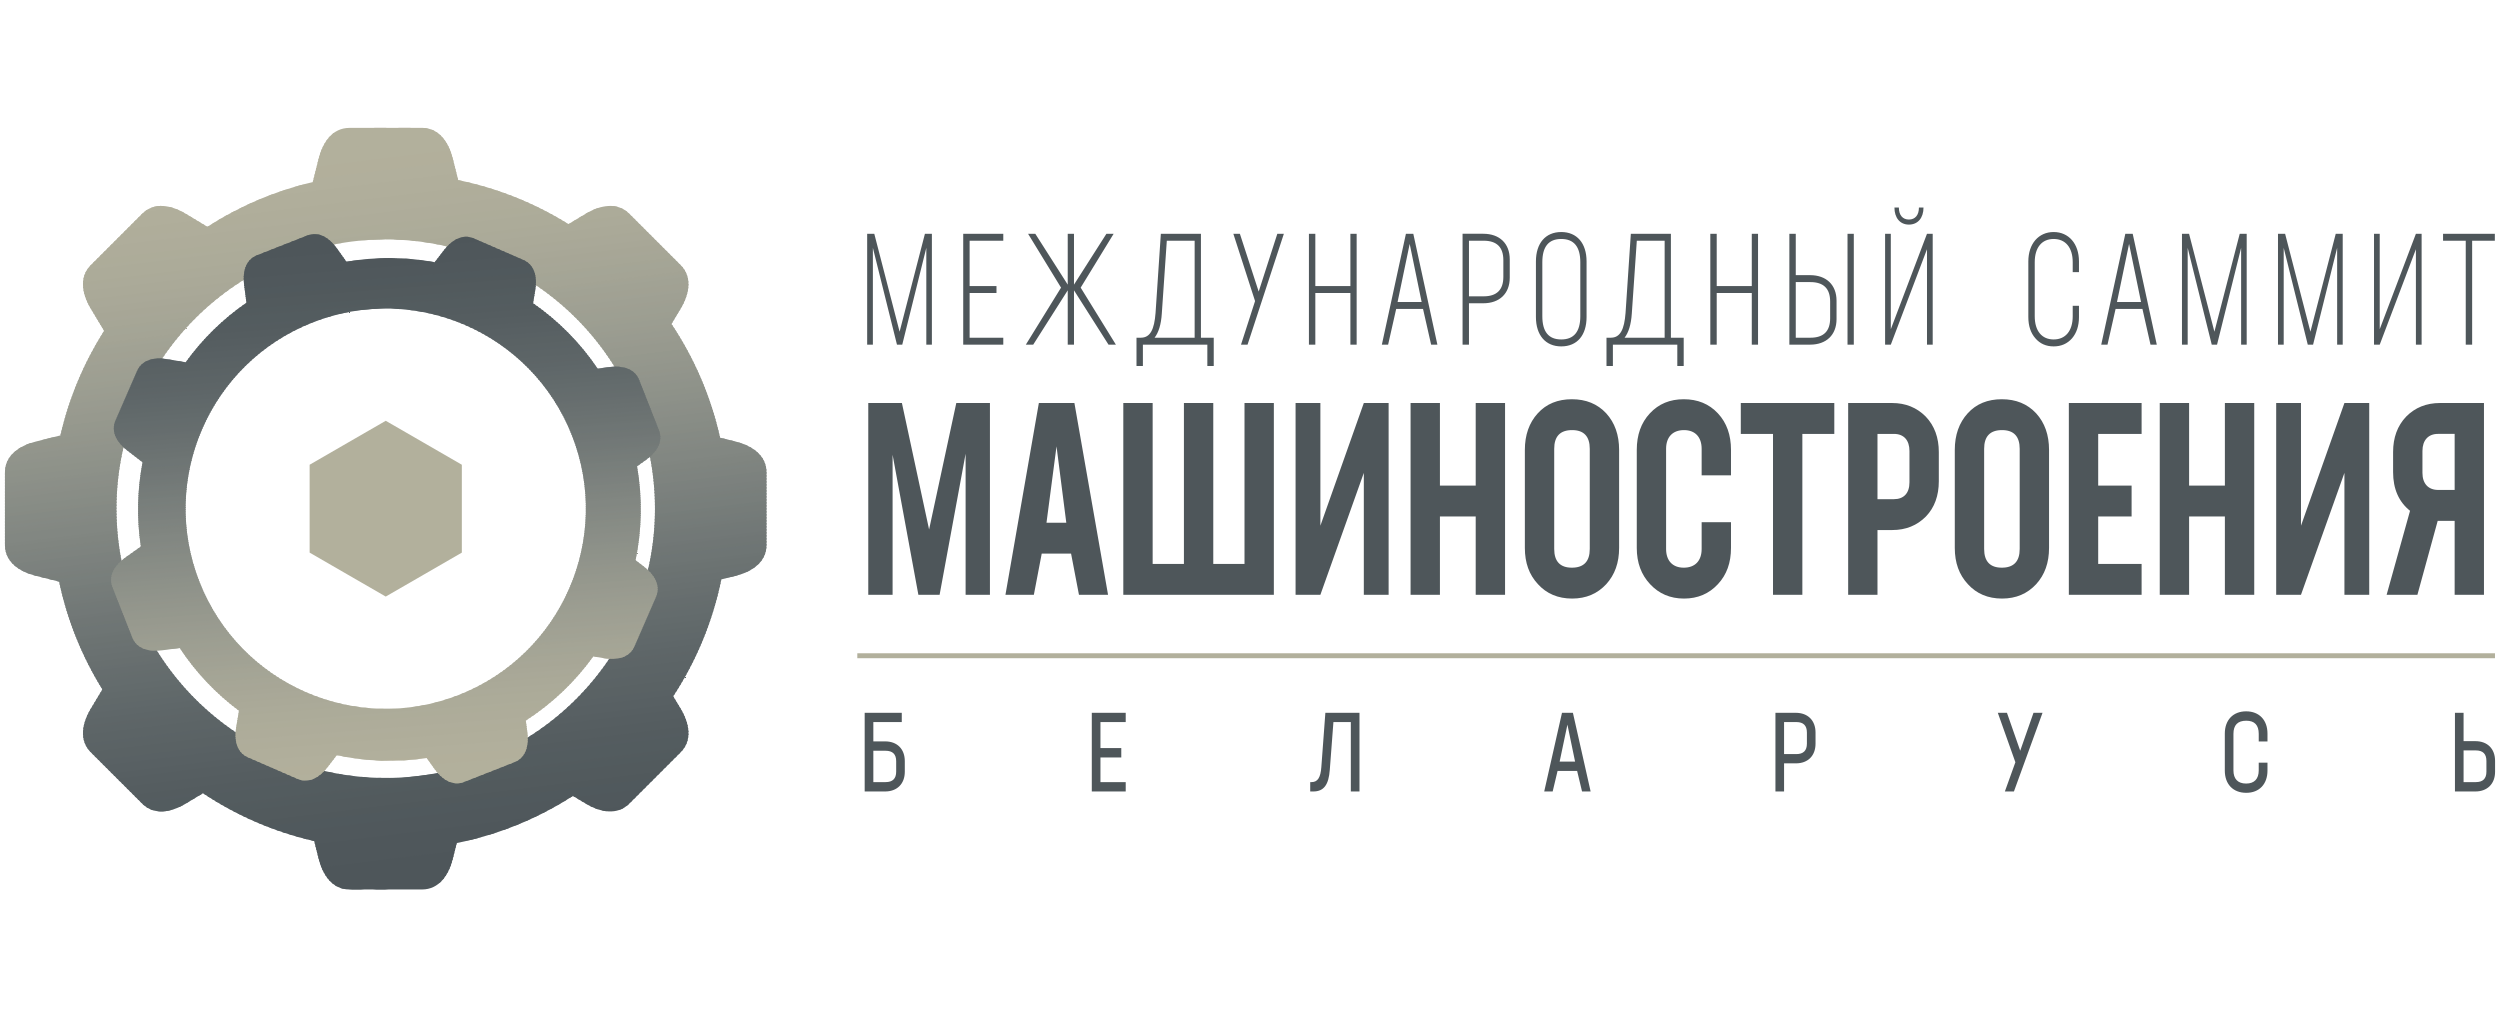 <?xml version="1.0" encoding="UTF-8"?> <svg xmlns="http://www.w3.org/2000/svg" xmlns:xlink="http://www.w3.org/1999/xlink" xmlns:xodm="http://www.corel.com/coreldraw/odm/2003" xml:space="preserve" width="874px" height="354px" version="1.1" style="shape-rendering:geometricPrecision; text-rendering:geometricPrecision; image-rendering:optimizeQuality; fill-rule:evenodd; clip-rule:evenodd" viewBox="0 0 874 354.32"> <defs> <style type="text/css"> .fil144 {fill:#B2B09C} .fil145 {fill:#B2B09C} .fil143 {fill:#B2AF9B} .fil142 {fill:#B1AF9C} .fil141 {fill:#B0AE9B} .fil140 {fill:#AFAD9A} .fil139 {fill:#AFAD9B} .fil138 {fill:#AEAC9A} .fil137 {fill:#ADAC99} .fil136 {fill:#ADAC9A} .fil135 {fill:#ACAB99} .fil134 {fill:#ABAA98} .fil133 {fill:#ABAA99} .fil132 {fill:#AAA998} .fil131 {fill:#A9A897} .fil130 {fill:#A9A898} .fil129 {fill:#A8A797} .fil128 {fill:#A7A696} .fil127 {fill:#A7A697} .fil126 {fill:#A6A696} .fil125 {fill:#A5A595} .fil124 {fill:#A4A596} .fil123 {fill:#A4A495} .fil122 {fill:#A3A394} .fil121 {fill:#A2A395} .fil120 {fill:#A1A294} .fil119 {fill:#A1A193} .fil118 {fill:#A0A194} .fil117 {fill:#9FA093} .fil116 {fill:#9F9F92} .fil115 {fill:#9E9F92} .fil114 {fill:#9D9F92} .fil113 {fill:#9D9E91} .fil112 {fill:#9C9E91} .fil111 {fill:#9B9D91} .fil110 {fill:#9B9C90} .fil109 {fill:#9A9C90} .fil108 {fill:#999B90} .fil107 {fill:#999A8F} .fil106 {fill:#989A8F} .fil105 {fill:#97998E} .fil104 {fill:#97998E} .fil103 {fill:#95988D} .fil102 {fill:#95978D} .fil101 {fill:#94978D} .fil100 {fill:#93968C} .fil99 {fill:#93958B} .fil98 {fill:#92958C} .fil97 {fill:#91948B} .fil96 {fill:#90938B} .fil95 {fill:#8F938A} .fil94 {fill:#8E9289} .fil93 {fill:#8E9289} .fil92 {fill:#8D9189} .fil91 {fill:#8C9088} .fil90 {fill:#8B8F88} .fil89 {fill:#8B8E87} .fil88 {fill:#8A8E87} .fil87 {fill:#898D86} .fil86 {fill:#898D86} .fil85 {fill:#888D86} .fil84 {fill:#878C85} .fil83 {fill:#878B84} .fil82 {fill:#858A84} .fil81 {fill:#858983} .fil80 {fill:#848984} .fil79 {fill:#848883} .fil78 {fill:#838882} .fil77 {fill:#828782} .fil76 {fill:#828782} .fil75 {fill:#818681} .fil74 {fill:#808580} .fil73 {fill:#7F847F} .fil72 {fill:#7E8480} .fil71 {fill:#7E837F} .fil70 {fill:#7C827E} .fil69 {fill:#7C817E} .fil68 {fill:#7B807D} .fil67 {fill:#7A807D} .fil66 {fill:#7A7F7C} .fil65 {fill:#797F7B} .fil64 {fill:#787F7C} .fil63 {fill:#787E7B} .fil62 {fill:#767D7A} .fil61 {fill:#767C79} .fil60 {fill:#757B79} .fil59 {fill:#747B79} .fil58 {fill:#747A78} .fil57 {fill:#737977} .fil56 {fill:#727977} .fil55 {fill:#727877} .fil54 {fill:#717776} .fil53 {fill:#707675} .fil52 {fill:#6F7674} .fil51 {fill:#6E7575} .fil50 {fill:#6E7574} .fil49 {fill:#6D7473} .fil48 {fill:#6C7372} .fil47 {fill:#6B7271} .fil46 {fill:#6B7272} .fil45 {fill:#6A7171} .fil44 {fill:#697070} .fil43 {fill:#697070} .fil42 {fill:#686F6F} .fil41 {fill:#676E6F} .fil40 {fill:#666D6E} .fil39 {fill:#656D6D} .fil38 {fill:#656C6D} .fil37 {fill:#646C6D} .fil36 {fill:#636B6C} .fil35 {fill:#636B6C} .fil34 {fill:#626A6B} .fil33 {fill:#61696A} .fil32 {fill:#61696A} .fil31 {fill:#60686A} .fil30 {fill:#5F6769} .fil29 {fill:#5F6769} .fil28 {fill:#5E6668} .fil27 {fill:#5E6567} .fil26 {fill:#5D6567} .fil25 {fill:#5C6466} .fil24 {fill:#5C6466} .fil23 {fill:#5B6366} .fil22 {fill:#5B6365} .fil21 {fill:#5A6264} .fil20 {fill:#5A6264} .fil19 {fill:#596164} .fil18 {fill:#586063} .fil17 {fill:#586063} .fil16 {fill:#575F62} .fil15 {fill:#565E61} .fil14 {fill:#565E61} .fil13 {fill:#555D60} .fil12 {fill:#545C5F} .fil11 {fill:#545C60} .fil10 {fill:#535C5F} .fil9 {fill:#535B5E} .fil8 {fill:#525B5E} .fil7 {fill:#525A5D} .fil6 {fill:#51595C} .fil5 {fill:#50595D} .fil4 {fill:#50585C} .fil3 {fill:#4F575B} .fil2 {fill:#4F575B} .fil1 {fill:#4E565A} .fil0 {fill:#4E565A} .fil147 {fill:#B2B09C;fill-rule:nonzero} .fil146 {fill:#4E565A;fill-rule:nonzero} </style> <clipPath id="id0"> <path d="M159.93 63.02c13.91,2.85 26.93,8.14 38.59,15.4l6.05 -3.63c5.08,-3.05 11.04,-4.19 15.23,0l17.98 17.98c4.19,4.19 3.05,10.16 0,15.24l-3.21 5.35c7.95,11.92 13.8,25.36 17.01,39.79l5.47 1.36c5.74,1.44 10.77,4.85 10.77,10.78l0 25.42c0,5.93 -5.03,9.34 -10.77,10.77l-5.04 1.26c-3.02,14.83 -8.83,28.66 -16.84,40.9l2.61 4.35c3.05,5.08 4.19,11.04 0,15.24l-17.98 17.97c-4.19,4.2 -10.15,3.05 -15.23,0l-4.5 -2.7c-12.19,7.86 -25.92,13.54 -40.64,16.49l-1.37 5.48c-1.43,5.74 -4.84,10.77 -10.77,10.77l-25.43 0c-5.93,0 -9.33,-5.03 -10.77,-10.77l-1.54 -6.16c-14.1,-3.22 -27.24,-8.97 -38.92,-16.74l-6.04 3.63c-5.08,3.05 -11.05,4.2 -15.24,0l-17.98 -17.97c-4.19,-4.2 -3.05,-10.16 0,-15.24l4.05 -6.75c-7.08,-11.42 -12.27,-24.14 -15.14,-37.72l-8.17 -2.04c-5.75,-1.43 -10.78,-4.84 -10.78,-10.77l0 -25.42c0,-5.93 5.03,-9.34 10.78,-10.78l8.62 -2.15c3.03,-13.18 8.26,-25.52 15.29,-36.62l-4.65 -7.73c-3.05,-5.08 -4.19,-11.05 0,-15.24l17.98 -17.98c4.19,-4.19 10.16,-3.05 15.24,0l7.58 4.56c11.15,-7.17 23.58,-12.52 36.87,-15.63l2.05 -8.19c1.44,-5.75 4.84,-10.78 10.77,-10.78l25.43 0c5.93,0 9.34,5.03 10.77,10.78l1.87 7.49zm-25.35 20.76c-52.04,0 -94.22,42.18 -94.22,94.22 0,52.03 42.18,94.22 94.22,94.22 52.03,0 94.21,-42.19 94.21,-94.22 0,-52.04 -42.18,-94.22 -94.21,-94.22zm-2.31 -29.24l5.06 0c1.8,0 3.27,1.46 3.27,3.26l0 5.06c0,1.8 -1.47,3.27 -3.27,3.27l-5.06 0c-1.79,0 -3.26,-1.47 -3.26,-3.27l0 -5.06c0,-1.8 1.47,-3.26 3.26,-3.26zm91.62 208.97l-3.57 3.58c-1.28,1.27 -3.35,1.27 -4.62,0l-3.58 -3.58c-1.27,-1.27 -1.27,-3.35 0,-4.62l3.58 -3.58c1.27,-1.27 3.34,-1.27 4.62,0.01l3.57 3.57c1.28,1.27 1.28,3.35 0,4.62zm-166.4 -166.41l-3.58 3.58c-1.27,1.28 -3.35,1.28 -4.62,0l-3.58 -3.58c-1.27,-1.26 -1.27,-3.34 0,-4.61l3.58 -3.58c1.27,-1.27 3.35,-1.27 4.62,0l3.58 3.58c1.27,1.27 1.27,3.35 0,4.61zm200.78 78.37l0 5.06c0,1.8 -1.47,3.27 -3.27,3.27l-5.06 0c-1.8,0 -3.27,-1.47 -3.26,-3.27l-0.01 -5.06c0,-1.8 1.47,-3.27 3.27,-3.27l5.06 0c1.8,0 3.27,1.47 3.27,3.27zm-235.34 0l0 5.06c0,1.8 -1.47,3.27 -3.26,3.27l-5.06 0c-1.8,0 -3.27,-1.47 -3.27,-3.27l0 -5.06c0,-1.8 1.47,-3.27 3.26,-3.27l5.07 0c1.79,0 3.26,1.47 3.26,3.27zm197.38 -86.56l3.58 3.58c1.27,1.27 1.27,3.35 0,4.61l-3.58 3.58c-1.27,1.27 -3.34,1.27 -4.61,0l-3.58 -3.58c-1.27,-1.26 -1.27,-3.34 0,-4.61l3.58 -3.58c1.27,-1.27 3.34,-1.27 4.61,0zm-166.4 166.4l3.58 3.58c1.27,1.27 1.27,3.35 0,4.62l-3.58 3.58c-1.27,1.27 -3.35,1.27 -4.62,0l-3.58 -3.58c-1.27,-1.27 -1.27,-3.35 0,-4.62l3.58 -3.58c1.27,-1.27 3.35,-1.27 4.62,0zm78.36 34.56l5.06 0c1.8,0 3.27,1.47 3.27,3.26l0 5.06c0,1.8 -1.47,3.27 -3.27,3.27l-5.06 0c-1.79,0 -3.26,-1.47 -3.26,-3.27l0 -5.06c0,-1.79 1.47,-3.26 3.26,-3.26z"></path> </clipPath> <clipPath id="id1"> <path d="M120.83 91.59c10.4,-1.81 20.84,-1.69 30.88,0.16l3.19 -4.16c2.68,-3.49 6.5,-5.91 10.54,-4.15l17.32 7.54c4.04,1.76 4.87,6.2 4.14,10.54l-0.76 4.58c8.74,6.07 16.44,13.78 22.59,22.88l4.15 -0.54c4.36,-0.57 8.77,0.42 10.38,4.52l6.92 17.58c1.61,4.1 -0.94,7.83 -4.52,10.38l-3.14 2.24c1.94,11.08 1.69,22.22 -0.52,32.87l2.99 2.29c3.49,2.69 5.9,6.5 4.14,10.54l-7.54 17.32c-1.76,4.04 -6.2,4.87 -10.54,4.15l-3.84 -0.65c-6.29,8.75 -14.24,16.41 -23.62,22.46l0.55 4.16c0.56,4.36 -0.42,8.77 -4.52,10.38l-17.59 6.92c-4.1,1.61 -7.82,-0.94 -10.38,-4.52l-2.73 -3.84c-10.63,1.6 -21.28,1.2 -31.47,-0.99l-3.2 4.16c-2.68,3.49 -6.49,5.9 -10.53,4.14l-17.33 -7.54c-4.04,-1.76 -4.87,-6.19 -4.14,-10.54l0.97 -5.77c-8.01,-5.97 -15.06,-13.35 -20.74,-21.96l-6.2 0.82c-4.37,0.57 -8.77,-0.42 -10.38,-4.52l-6.92 -17.59c-1.61,-4.09 0.93,-7.82 4.52,-10.38l5.38 -3.83c-1.5,-9.94 -1.23,-19.9 0.6,-29.48l-5.31 -4.09c-3.49,-2.68 -5.91,-6.49 -4.15,-10.53l7.54 -17.32c1.76,-4.04 6.2,-4.88 10.54,-4.15l6.48 1.09c5.76,-8 12.9,-15.07 21.25,-20.84l-0.81 -6.22c-0.57,-4.37 0.42,-8.77 4.52,-10.38l17.58 -6.92c4.1,-1.61 7.82,0.94 10.38,4.52l3.33 4.67zm-11.88 21.26c-35.99,14.15 -53.68,54.8 -39.53,90.78 14.16,35.98 54.8,53.68 90.79,39.52 35.98,-14.15 53.68,-54.8 39.52,-90.78 -14.16,-35.99 -54.8,-53.68 -90.78,-39.52zm-9.55 -19.6l3.5 -1.38c1.24,-0.49 2.65,0.13 3.14,1.37l1.38 3.5c0.49,1.24 -0.13,2.66 -1.37,3.15l-3.5 1.37c-1.24,0.49 -2.66,-0.12 -3.15,-1.37l-1.37 -3.5c-0.49,-1.24 0.12,-2.65 1.37,-3.14zm120.21 119.58l-1.5 3.45c-0.54,1.23 -1.97,1.79 -3.2,1.26l-3.45 -1.5c-1.22,-0.54 -1.79,-1.97 -1.25,-3.2l1.5 -3.45c0.53,-1.22 1.97,-1.78 3.19,-1.25l3.45 1.5c1.22,0.53 1.79,1.97 1.26,3.19zm-160.35 -69.8l-1.5 3.45c-0.53,1.22 -1.97,1.79 -3.19,1.26l-3.45 -1.51c-1.22,-0.53 -1.79,-1.96 -1.26,-3.19l1.51 -3.45c0.53,-1.22 1.97,-1.79 3.19,-1.25l3.45 1.5c1.22,0.53 1.79,1.97 1.25,3.19zm160.16 -0.43l1.38 3.5c0.49,1.24 -0.13,2.66 -1.37,3.15l-3.5 1.37c-1.24,0.49 -2.66,-0.12 -3.15,-1.37l-1.37 -3.5c-0.49,-1.24 0.12,-2.65 1.37,-3.14l3.5 -1.38c1.24,-0.49 2.65,0.13 3.14,1.37zm-162.73 64.02l1.37 3.5c0.49,1.25 -0.12,2.66 -1.37,3.15l-3.5 1.37c-1.24,0.5 -2.65,-0.12 -3.14,-1.37l-1.38 -3.49c-0.49,-1.25 0.13,-2.66 1.37,-3.15l3.5 -1.38c1.24,-0.49 2.66,0.13 3.15,1.37zm112.94 -113.55l3.45 1.5c1.22,0.53 1.79,1.97 1.25,3.19l-1.5 3.45c-0.53,1.22 -1.97,1.79 -3.19,1.25l-3.45 -1.5c-1.22,-0.53 -1.79,-1.97 -1.26,-3.19l1.51 -3.45c0.53,-1.22 1.97,-1.79 3.19,-1.25zm-69.8 160.34l3.44 1.5c1.23,0.53 1.8,1.97 1.26,3.19l-1.5 3.45c-0.53,1.23 -1.97,1.79 -3.19,1.26l-3.45 -1.5c-1.22,-0.54 -1.79,-1.97 -1.26,-3.2l1.5 -3.44c0.54,-1.23 1.97,-1.79 3.2,-1.26zm63.59 2.58l3.5 -1.38c1.24,-0.49 2.66,0.13 3.15,1.37l1.37 3.5c0.49,1.24 -0.13,2.66 -1.37,3.15l-3.5 1.37c-1.24,0.49 -2.66,-0.13 -3.14,-1.37l-1.38 -3.5c-0.49,-1.24 0.13,-2.66 1.37,-3.14z"></path> </clipPath> </defs> <g id="Слой_x0020_1">  <g id="_2618889319296"> <g> <g style="clip-path:url(#id0)"> <polygon class="fil0" points="17.57,328 17.22,325.18 284.24,292.18 284.58,295 "></polygon> <polygon id="_1" class="fil1" points="17.29,325.7 17.09,324.15 284.11,291.15 284.3,292.7 "></polygon> <polygon id="_2" class="fil1" points="17.16,324.67 16.97,323.12 283.98,290.11 284.17,291.66 "></polygon> <polygon id="_3" class="fil1" points="17.03,323.63 16.84,322.08 283.85,289.08 284.04,290.63 "></polygon> <polygon id="_4" class="fil1" points="16.9,322.6 16.71,321.05 283.72,288.05 283.92,289.6 "></polygon> <polygon id="_5" class="fil1" points="16.77,321.57 16.58,320.02 283.6,287.01 283.79,288.56 "></polygon> <polygon id="_6" class="fil1" points="16.65,320.53 16.46,318.98 283.47,285.98 283.66,287.53 "></polygon> <polygon id="_7" class="fil1" points="16.52,319.5 16.33,317.95 283.34,284.95 283.53,286.5 "></polygon> <polygon id="_8" class="fil1" points="16.39,318.47 16.2,316.92 283.21,283.92 283.41,285.46 "></polygon> <polygon id="_9" class="fil1" points="16.26,317.43 16.07,315.88 283.09,282.88 283.28,284.43 "></polygon> <polygon id="_10" class="fil1" points="16.14,316.4 15.94,314.85 282.96,281.85 283.15,283.4 "></polygon> <polygon id="_11" class="fil2" points="16.01,315.37 15.82,313.82 282.83,280.82 283.02,282.37 "></polygon> <polygon id="_12" class="fil2" points="15.88,314.33 15.69,312.78 282.7,279.78 282.89,281.33 "></polygon> <polygon id="_13" class="fil2" points="15.75,313.3 15.56,311.75 282.57,278.75 282.77,280.3 "></polygon> <polygon id="_14" class="fil2" points="15.63,312.27 15.43,310.72 282.45,277.72 282.64,279.27 "></polygon> <polygon id="_15" class="fil3" points="15.5,311.23 15.31,309.69 282.32,276.68 282.51,278.23 "></polygon> <polygon id="_16" class="fil3" points="15.37,310.2 15.18,308.65 282.19,275.65 282.38,277.2 "></polygon> <polygon id="_17" class="fil3" points="15.24,309.17 15.05,307.62 282.06,274.62 282.26,276.17 "></polygon> <polygon id="_18" class="fil3" points="15.12,308.14 14.92,306.59 281.94,273.58 282.13,275.13 "></polygon> <polygon id="_19" class="fil4" points="14.99,307.1 14.8,305.55 281.81,272.55 282,274.1 "></polygon> <polygon id="_20" class="fil4" points="14.86,306.07 14.67,304.52 281.68,271.52 281.87,273.07 "></polygon> <polygon id="_21" class="fil4" points="14.73,305.04 14.54,303.49 281.55,270.49 281.74,272.03 "></polygon> <polygon id="_22" class="fil4" points="14.6,304 14.41,302.45 281.43,269.45 281.62,271 "></polygon> <polygon id="_23" class="fil4" points="14.48,302.97 14.29,301.42 281.3,268.42 281.49,269.97 "></polygon> <polygon id="_24" class="fil5" points="14.35,301.94 14.16,300.39 281.17,267.39 281.36,268.94 "></polygon> <polygon id="_25" class="fil5" points="14.22,300.9 14.03,299.35 281.04,266.35 281.23,267.9 "></polygon> <polygon id="_26" class="fil5" points="14.09,299.87 13.9,298.32 280.92,265.32 281.11,266.87 "></polygon> <polygon id="_27" class="fil6" points="13.97,298.84 13.77,297.29 280.79,264.29 280.98,265.84 "></polygon> <polygon id="_28" class="fil6" points="13.84,297.8 13.65,296.26 280.66,263.25 280.85,264.8 "></polygon> <polygon id="_29" class="fil7" points="13.71,296.77 13.52,295.22 280.53,262.22 280.72,263.77 "></polygon> <polygon id="_30" class="fil7" points="13.58,295.74 13.39,294.19 280.4,261.19 280.6,262.74 "></polygon> <polygon id="_31" class="fil7" points="13.45,294.71 13.26,293.16 280.28,260.15 280.47,261.7 "></polygon> <polygon id="_32" class="fil7" points="13.33,293.67 13.14,292.12 280.15,259.12 280.34,260.67 "></polygon> <polygon id="_33" class="fil8" points="13.2,292.64 13.01,291.09 280.02,258.09 280.21,259.64 "></polygon> <polygon id="_34" class="fil8" points="13.07,291.61 12.88,290.06 279.89,257.06 280.09,258.6 "></polygon> <polygon id="_35" class="fil9" points="12.94,290.57 12.75,289.02 279.77,256.02 279.96,257.57 "></polygon> <polygon id="_36" class="fil10" points="12.82,289.54 12.63,287.99 279.64,254.99 279.83,256.54 "></polygon> <polygon id="_37" class="fil10" points="12.69,288.51 12.5,286.96 279.51,253.96 279.7,255.51 "></polygon> <polygon id="_38" class="fil10" points="12.56,287.47 12.37,285.92 279.38,252.92 279.57,254.47 "></polygon> <polygon id="_39" class="fil10" points="12.43,286.44 12.24,284.89 279.25,251.89 279.45,253.44 "></polygon> <polygon id="_40" class="fil11" points="12.31,285.41 12.11,283.86 279.13,250.86 279.32,252.41 "></polygon> <polygon id="_41" class="fil12" points="12.18,284.37 11.99,282.83 279,249.82 279.19,251.37 "></polygon> <polygon id="_42" class="fil12" points="12.05,283.34 11.86,281.79 278.87,248.79 279.06,250.34 "></polygon> <polygon id="_43" class="fil13" points="11.92,282.31 11.73,280.76 278.74,247.76 278.94,249.31 "></polygon> <polygon id="_44" class="fil13" points="11.8,281.28 11.6,279.73 278.62,246.72 278.81,248.27 "></polygon> <polygon id="_45" class="fil13" points="11.67,280.24 11.48,278.69 278.49,245.69 278.68,247.24 "></polygon> <polygon id="_46" class="fil14" points="11.54,279.21 11.35,277.66 278.36,244.66 278.55,246.21 "></polygon> <polygon id="_47" class="fil15" points="11.41,278.18 11.22,276.63 278.23,243.63 278.43,245.17 "></polygon> <polygon id="_48" class="fil15" points="11.28,277.14 11.09,275.59 278.11,242.59 278.3,244.14 "></polygon> <polygon id="_49" class="fil16" points="11.16,276.11 10.97,274.56 277.98,241.56 278.17,243.11 "></polygon> <polygon id="_50" class="fil16" points="11.03,275.08 10.84,273.53 277.85,240.53 278.04,242.08 "></polygon> <polygon id="_51" class="fil17" points="10.9,274.04 10.71,272.49 277.72,239.49 277.91,241.04 "></polygon> <polygon id="_52" class="fil17" points="10.77,273.01 10.58,271.46 277.6,238.46 277.79,240.01 "></polygon> <polygon id="_53" class="fil18" points="10.65,271.98 10.45,270.43 277.47,237.43 277.66,238.98 "></polygon> <polygon id="_54" class="fil19" points="10.52,270.94 10.33,269.4 277.34,236.39 277.53,237.94 "></polygon> <polygon id="_55" class="fil19" points="10.39,269.91 10.2,268.36 277.21,235.36 277.4,236.91 "></polygon> <polygon id="_56" class="fil20" points="10.26,268.88 10.07,267.33 277.08,234.33 277.28,235.88 "></polygon> <polygon id="_57" class="fil21" points="10.13,267.85 9.94,266.3 276.96,233.29 277.15,234.84 "></polygon> <polygon id="_58" class="fil21" points="10.01,266.81 9.82,265.26 276.83,232.26 277.02,233.81 "></polygon> <polygon id="_59" class="fil22" points="9.88,265.78 9.69,264.23 276.7,231.23 276.89,232.78 "></polygon> <polygon id="_60" class="fil22" points="9.75,264.75 9.56,263.2 276.57,230.2 276.77,231.74 "></polygon> <polygon id="_61" class="fil23" points="9.62,263.71 9.43,262.16 276.45,229.16 276.64,230.71 "></polygon> <polygon id="_62" class="fil24" points="9.5,262.68 9.31,261.13 276.32,228.13 276.51,229.68 "></polygon> <polygon id="_63" class="fil25" points="9.37,261.65 9.18,260.1 276.19,227.1 276.38,228.65 "></polygon> <polygon id="_64" class="fil25" points="9.24,260.61 9.05,259.06 276.06,226.06 276.25,227.61 "></polygon> <polygon id="_65" class="fil26" points="9.11,259.58 8.92,258.03 275.93,225.03 276.13,226.58 "></polygon> <polygon id="_66" class="fil26" points="8.99,258.55 8.79,257 275.81,224 276,225.55 "></polygon> <polygon id="_67" class="fil27" points="8.86,257.51 8.67,255.97 275.68,222.96 275.87,224.51 "></polygon> <polygon id="_68" class="fil28" points="8.73,256.48 8.54,254.93 275.55,221.93 275.74,223.48 "></polygon> <polygon id="_69" class="fil28" points="8.6,255.45 8.41,253.9 275.42,220.9 275.62,222.45 "></polygon> <polygon id="_70" class="fil29" points="8.48,254.42 8.28,252.87 275.3,219.86 275.49,221.41 "></polygon> <polygon id="_71" class="fil30" points="8.35,253.38 8.16,251.83 275.17,218.83 275.36,220.38 "></polygon> <polygon id="_72" class="fil31" points="8.22,252.35 8.03,250.8 275.04,217.8 275.23,219.35 "></polygon> <polygon id="_73" class="fil31" points="8.09,251.32 7.9,249.77 274.91,216.76 275.11,218.31 "></polygon> <polygon id="_74" class="fil32" points="7.97,250.28 7.77,248.73 274.79,215.73 274.98,217.28 "></polygon> <polygon id="_75" class="fil33" points="7.84,249.25 7.65,247.7 274.66,214.7 274.85,216.25 "></polygon> <polygon id="_76" class="fil34" points="7.71,248.22 7.52,246.67 274.53,213.67 274.72,215.22 "></polygon> <polygon id="_77" class="fil34" points="7.58,247.18 7.39,245.63 274.4,212.63 274.59,214.18 "></polygon> <polygon id="_78" class="fil35" points="7.45,246.15 7.26,244.6 274.28,211.6 274.47,213.15 "></polygon> <polygon id="_79" class="fil36" points="7.33,245.12 7.13,243.57 274.15,210.57 274.34,212.12 "></polygon> <polygon id="_80" class="fil37" points="7.2,244.08 7.01,242.54 274.02,209.53 274.21,211.08 "></polygon> <polygon id="_81" class="fil37" points="7.07,243.05 6.88,241.5 273.89,208.5 274.08,210.05 "></polygon> <polygon id="_82" class="fil38" points="6.94,242.02 6.75,240.47 273.77,207.47 273.96,209.02 "></polygon> <polygon id="_83" class="fil39" points="6.82,240.99 6.62,239.44 273.64,206.43 273.83,207.98 "></polygon> <polygon id="_84" class="fil40" points="6.69,239.95 6.5,238.4 273.51,205.4 273.7,206.95 "></polygon> <polygon id="_85" class="fil40" points="6.56,238.92 6.37,237.37 273.38,204.37 273.57,205.92 "></polygon> <polygon id="_86" class="fil41" points="6.43,237.89 6.24,236.34 273.25,203.33 273.45,204.88 "></polygon> <polygon id="_87" class="fil42" points="6.3,236.85 6.11,235.3 273.13,202.3 273.32,203.85 "></polygon> <polygon id="_88" class="fil42" points="6.18,235.82 5.99,234.27 273,201.27 273.19,202.82 "></polygon> <polygon id="_89" class="fil43" points="6.05,234.79 5.86,233.24 272.87,200.24 273.06,201.79 "></polygon> <polygon id="_90" class="fil44" points="5.92,233.75 5.73,232.2 272.74,199.2 272.93,200.75 "></polygon> <polygon id="_91" class="fil45" points="5.79,232.72 5.6,231.17 272.62,198.17 272.81,199.72 "></polygon> <polygon id="_92" class="fil45" points="5.67,231.69 5.48,230.14 272.49,197.14 272.68,198.69 "></polygon> <polygon id="_93" class="fil46" points="5.54,230.65 5.35,229.1 272.36,196.1 272.55,197.65 "></polygon> <polygon id="_94" class="fil47" points="5.41,229.62 5.22,228.07 272.23,195.07 272.42,196.62 "></polygon> <polygon id="_95" class="fil48" points="5.28,228.59 5.09,227.04 272.1,194.04 272.3,195.59 "></polygon> <polygon id="_96" class="fil48" points="5.16,227.56 4.96,226.01 271.98,193 272.17,194.55 "></polygon> <polygon id="_97" class="fil49" points="5.03,226.52 4.84,224.97 271.85,191.97 272.04,193.52 "></polygon> <polygon id="_98" class="fil50" points="4.9,225.49 4.71,223.94 271.72,190.94 271.91,192.49 "></polygon> <polygon id="_99" class="fil50" points="4.77,224.46 4.58,222.91 271.59,189.9 271.79,191.45 "></polygon> <polygon id="_100" class="fil51" points="4.65,223.42 4.45,221.87 271.47,188.87 271.66,190.42 "></polygon> <polygon id="_101" class="fil52" points="4.52,222.39 4.33,220.84 271.34,187.84 271.53,189.39 "></polygon> <polygon id="_102" class="fil53" points="4.39,221.36 4.2,219.81 271.21,186.81 271.4,188.36 "></polygon> <polygon id="_103" class="fil53" points="4.26,220.32 4.07,218.77 271.08,185.77 271.28,187.32 "></polygon> <polygon id="_104" class="fil54" points="4.13,219.29 3.94,217.74 270.96,184.74 271.15,186.29 "></polygon> <polygon id="_105" class="fil55" points="4.01,218.26 3.81,216.71 270.83,183.71 271.02,185.26 "></polygon> <polygon id="_106" class="fil55" points="3.88,217.22 3.69,215.67 270.7,182.67 270.89,184.22 "></polygon> <polygon id="_107" class="fil56" points="3.75,216.19 3.56,214.64 270.57,181.64 270.76,183.19 "></polygon> <polygon id="_108" class="fil57" points="3.62,215.16 3.43,213.61 270.45,180.61 270.64,182.16 "></polygon> <polygon id="_109" class="fil58" points="3.5,214.13 3.3,212.58 270.32,179.57 270.51,181.12 "></polygon> <polygon id="_110" class="fil59" points="3.37,213.09 3.18,211.54 270.19,178.54 270.38,180.09 "></polygon> <polygon id="_111" class="fil60" points="3.24,212.06 3.05,210.51 270.06,177.51 270.25,179.06 "></polygon> <polygon id="_112" class="fil61" points="3.11,211.03 2.92,209.48 269.93,176.47 270.13,178.02 "></polygon> <polygon id="_113" class="fil61" points="2.98,209.99 2.79,208.44 269.81,175.44 270,176.99 "></polygon> <polygon id="_114" class="fil62" points="2.86,208.96 2.67,207.41 269.68,174.41 269.87,175.96 "></polygon> <polygon id="_115" class="fil63" points="2.73,207.93 2.54,206.38 269.55,173.38 269.74,174.93 "></polygon> <polygon id="_116" class="fil63" points="2.6,206.89 2.41,205.34 269.42,172.34 269.61,173.89 "></polygon> <polygon id="_117" class="fil64" points="2.47,205.86 2.28,204.31 269.3,171.31 269.49,172.86 "></polygon> <polygon id="_118" class="fil65" points="2.35,204.83 2.16,203.28 269.17,170.28 269.36,171.83 "></polygon> <polygon id="_119" class="fil66" points="2.22,203.79 2.03,202.24 269.04,169.24 269.23,170.79 "></polygon> <polygon id="_120" class="fil67" points="2.09,202.76 1.9,201.21 268.91,168.21 269.1,169.76 "></polygon> <polygon id="_121" class="fil68" points="1.96,201.73 1.77,200.18 268.78,167.18 268.98,168.73 "></polygon> <polygon id="_122" class="fil69" points="1.84,200.7 1.64,199.15 268.66,166.14 268.85,167.69 "></polygon> <polygon id="_123" class="fil69" points="1.71,199.66 1.52,198.11 268.53,165.11 268.72,166.66 "></polygon> <polygon id="_124" class="fil70" points="1.58,198.63 1.39,197.08 268.4,164.08 268.59,165.63 "></polygon> <polygon id="_125" class="fil71" points="1.45,197.6 1.26,196.05 268.27,163.04 268.47,164.59 "></polygon> <polygon id="_126" class="fil71" points="1.33,196.56 1.13,195.01 268.15,162.01 268.34,163.56 "></polygon> <polygon id="_127" class="fil72" points="1.2,195.53 1.01,193.98 268.02,160.98 268.21,162.53 "></polygon> <polygon id="_128" class="fil73" points="1.07,194.5 0.88,192.95 267.89,159.95 268.08,161.5 "></polygon> <polygon id="_129" class="fil74" points="0.94,193.46 0.75,191.91 267.76,158.91 267.96,160.46 "></polygon> <polygon id="_130" class="fil74" points="0.81,192.43 0.62,190.88 267.64,157.88 267.83,159.43 "></polygon> <polygon id="_131" class="fil75" points="0.69,191.4 0.49,189.85 267.51,156.85 267.7,158.4 "></polygon> <polygon id="_132" class="fil76" points="0.56,190.36 0.37,188.81 267.38,155.81 267.57,157.36 "></polygon> <polygon id="_133" class="fil76" points="0.43,189.33 0.24,187.78 267.25,154.78 267.44,156.33 "></polygon> <polygon id="_134" class="fil77" points="0.3,188.3 0.11,186.75 267.13,153.75 267.32,155.3 "></polygon> <polygon id="_135" class="fil78" points="0.18,187.27 -0.02,185.72 267,152.71 267.19,154.26 "></polygon> <polygon id="_136" class="fil79" points="0.05,186.23 -0.14,184.68 266.87,151.68 267.06,153.23 "></polygon> <polygon id="_137" class="fil80" points="-0.08,185.2 -0.27,183.65 266.74,150.65 266.93,152.2 "></polygon> <polygon id="_138" class="fil81" points="-0.21,184.17 -0.4,182.62 266.61,149.61 266.81,151.16 "></polygon> <polygon id="_139" class="fil82" points="-0.33,183.13 -0.53,181.58 266.49,148.58 266.68,150.13 "></polygon> <polygon id="_140" class="fil82" points="-0.46,182.1 -0.65,180.55 266.36,147.55 266.55,149.1 "></polygon> <polygon id="_141" class="fil83" points="-0.59,181.07 -0.78,179.52 266.23,146.52 266.42,148.07 "></polygon> <polygon id="_142" class="fil84" points="-0.72,180.03 -0.91,178.48 266.1,145.48 266.29,147.03 "></polygon> <polygon id="_143" class="fil84" points="-0.85,179 -1.04,177.45 265.98,144.45 266.17,146 "></polygon> <polygon id="_144" class="fil85" points="-0.97,177.97 -1.16,176.42 265.85,143.42 266.04,144.97 "></polygon> <polygon id="_145" class="fil86" points="-1.1,176.93 -1.29,175.38 265.72,142.38 265.91,143.93 "></polygon> <polygon id="_146" class="fil87" points="-1.23,175.9 -1.42,174.35 265.59,141.35 265.78,142.9 "></polygon> <polygon id="_147" class="fil88" points="-1.36,174.87 -1.55,173.32 265.47,140.32 265.66,141.87 "></polygon> <polygon id="_148" class="fil89" points="-1.48,173.84 -1.68,172.29 265.34,139.28 265.53,140.83 "></polygon> <polygon id="_149" class="fil90" points="-1.61,172.8 -1.8,171.25 265.21,138.25 265.4,139.8 "></polygon> <polygon id="_150" class="fil90" points="-1.74,171.77 -1.93,170.22 265.08,137.22 265.27,138.77 "></polygon> <polygon id="_151" class="fil91" points="-1.87,170.74 -2.06,169.19 264.95,136.18 265.15,137.73 "></polygon> <polygon id="_152" class="fil92" points="-1.99,169.7 -2.19,168.15 264.83,135.15 265.02,136.7 "></polygon> <polygon id="_153" class="fil92" points="-2.12,168.67 -2.31,167.12 264.7,134.12 264.89,135.67 "></polygon> <polygon id="_154" class="fil93" points="-2.25,167.64 -2.44,166.09 264.57,133.09 264.76,134.63 "></polygon> <polygon id="_155" class="fil94" points="-2.38,166.6 -2.57,165.05 264.44,132.05 264.64,133.6 "></polygon> <polygon id="_156" class="fil95" points="-2.51,165.57 -2.7,164.02 264.32,131.02 264.51,132.57 "></polygon> <polygon id="_157" class="fil95" points="-2.63,164.54 -2.83,162.99 264.19,129.99 264.38,131.54 "></polygon> <polygon id="_158" class="fil96" points="-2.76,163.5 -2.95,161.95 264.06,128.95 264.25,130.5 "></polygon> <polygon id="_159" class="fil97" points="-2.89,162.47 -3.08,160.92 263.93,127.92 264.12,129.47 "></polygon> <polygon id="_160" class="fil97" points="-3.02,161.44 -3.21,159.89 263.81,126.89 264,128.44 "></polygon> <polygon id="_161" class="fil98" points="-3.14,160.4 -3.34,158.86 263.68,125.85 263.87,127.4 "></polygon> <polygon id="_162" class="fil99" points="-3.27,159.37 -3.46,157.82 263.55,124.82 263.74,126.37 "></polygon> <polygon id="_163" class="fil100" points="-3.4,158.34 -3.59,156.79 263.42,123.79 263.61,125.34 "></polygon> <polygon id="_164" class="fil100" points="-3.53,157.31 -3.72,155.76 263.29,122.75 263.49,124.3 "></polygon> <polygon id="_165" class="fil101" points="-3.65,156.27 -3.85,154.72 263.17,121.72 263.36,123.27 "></polygon> <polygon id="_166" class="fil102" points="-3.78,155.24 -3.97,153.69 263.04,120.69 263.23,122.24 "></polygon> <polygon id="_167" class="fil103" points="-3.91,154.21 -4.1,152.66 262.91,119.66 263.1,121.2 "></polygon> <polygon id="_168" class="fil103" points="-4.04,153.17 -4.23,151.62 262.78,118.62 262.98,120.17 "></polygon> <polygon id="_169" class="fil104" points="-4.17,152.14 -4.36,150.59 262.66,117.59 262.85,119.14 "></polygon> <polygon id="_170" class="fil105" points="-4.29,151.11 -4.48,149.56 262.53,116.56 262.72,118.11 "></polygon> <polygon id="_171" class="fil105" points="-4.42,150.07 -4.61,148.52 262.4,115.52 262.59,117.07 "></polygon> <polygon id="_172" class="fil106" points="-4.55,149.04 -4.74,147.49 262.27,114.49 262.46,116.04 "></polygon> <polygon id="_173" class="fil107" points="-4.68,148.01 -4.87,146.46 262.15,113.46 262.34,115.01 "></polygon> <polygon id="_174" class="fil108" points="-4.8,146.97 -4.99,145.43 262.02,112.42 262.21,113.97 "></polygon> <polygon id="_175" class="fil108" points="-4.93,145.94 -5.12,144.39 261.89,111.39 262.08,112.94 "></polygon> <polygon id="_176" class="fil109" points="-5.06,144.91 -5.25,143.36 261.76,110.36 261.95,111.91 "></polygon> <polygon id="_177" class="fil110" points="-5.19,143.88 -5.38,142.33 261.63,109.32 261.83,110.87 "></polygon> <polygon id="_178" class="fil111" points="-5.31,142.84 -5.51,141.29 261.51,108.29 261.7,109.84 "></polygon> <polygon id="_179" class="fil111" points="-5.44,141.81 -5.63,140.26 261.38,107.26 261.57,108.81 "></polygon> <polygon id="_180" class="fil112" points="-5.57,140.78 -5.76,139.23 261.25,106.23 261.44,107.77 "></polygon> <polygon id="_181" class="fil113" points="-5.7,139.74 -5.89,138.19 261.12,105.19 261.32,106.74 "></polygon> <polygon id="_182" class="fil114" points="-5.83,138.71 -6.02,137.16 261,104.16 261.19,105.71 "></polygon> <polygon id="_183" class="fil114" points="-5.95,137.68 -6.14,136.13 260.87,103.13 261.06,104.68 "></polygon> <polygon id="_184" class="fil115" points="-6.08,136.64 -6.27,135.09 260.74,102.09 260.93,103.64 "></polygon> <polygon id="_185" class="fil116" points="-6.21,135.61 -6.4,134.06 260.61,101.06 260.81,102.61 "></polygon> <polygon id="_186" class="fil117" points="-6.34,134.58 -6.53,133.03 260.49,100.03 260.68,101.58 "></polygon> <polygon id="_187" class="fil117" points="-6.46,133.54 -6.66,132 260.36,98.99 260.55,100.54 "></polygon> <polygon id="_188" class="fil118" points="-6.59,132.51 -6.78,130.96 260.23,97.96 260.42,99.51 "></polygon> <polygon id="_189" class="fil119" points="-6.72,131.48 -6.91,129.93 260.1,96.93 260.29,98.48 "></polygon> <polygon id="_190" class="fil119" points="-6.85,130.45 -7.04,128.9 259.97,95.89 260.17,97.44 "></polygon> <polygon id="_191" class="fil120" points="-6.97,129.41 -7.17,127.86 259.85,94.86 260.04,96.41 "></polygon> <polygon id="_192" class="fil120" points="-7.1,128.38 -7.29,126.83 259.72,93.83 259.91,95.38 "></polygon> <polygon id="_193" class="fil121" points="-7.23,127.35 -7.42,125.8 259.59,92.8 259.78,94.34 "></polygon> <polygon id="_194" class="fil122" points="-7.36,126.31 -7.55,124.76 259.46,91.76 259.66,93.31 "></polygon> <polygon id="_195" class="fil123" points="-7.48,125.28 -7.68,123.73 259.34,90.73 259.53,92.28 "></polygon> <polygon id="_196" class="fil123" points="-7.61,124.25 -7.8,122.7 259.21,89.7 259.4,91.25 "></polygon> <polygon id="_197" class="fil124" points="-7.74,123.21 -7.93,121.66 259.08,88.66 259.27,90.21 "></polygon> <polygon id="_198" class="fil124" points="-7.87,122.18 -8.06,120.63 258.95,87.63 259.14,89.18 "></polygon> <polygon id="_199" class="fil125" points="-8,121.15 -8.19,119.6 258.83,86.6 259.02,88.15 "></polygon> <polygon id="_200" class="fil126" points="-8.12,120.11 -8.31,118.57 258.7,85.56 258.89,87.11 "></polygon> <polygon id="_201" class="fil126" points="-8.25,119.08 -8.44,117.53 258.57,84.53 258.76,86.08 "></polygon> <polygon id="_202" class="fil127" points="-8.38,118.05 -8.57,116.5 258.44,83.5 258.63,85.05 "></polygon> <polygon id="_203" class="fil128" points="-8.51,117.02 -8.7,115.47 258.32,82.46 258.51,84.01 "></polygon> <polygon id="_204" class="fil128" points="-8.63,115.98 -8.83,114.43 258.19,81.43 258.38,82.98 "></polygon> <polygon id="_205" class="fil129" points="-8.76,114.95 -8.95,113.4 258.06,80.4 258.25,81.95 "></polygon> <polygon id="_206" class="fil129" points="-8.89,113.92 -9.08,112.37 257.93,79.37 258.12,80.91 "></polygon> <polygon id="_207" class="fil130" points="-9.02,112.88 -9.21,111.33 257.8,78.33 258,79.88 "></polygon> <polygon id="_208" class="fil130" points="-9.15,111.85 -9.34,110.3 257.68,77.3 257.87,78.85 "></polygon> <polygon id="_209" class="fil131" points="-9.27,110.82 -9.46,109.27 257.55,76.27 257.74,77.82 "></polygon> <polygon id="_210" class="fil132" points="-9.4,109.78 -9.59,108.23 257.42,75.23 257.61,76.78 "></polygon> <polygon id="_211" class="fil132" points="-9.53,108.75 -9.72,107.2 257.29,74.2 257.49,75.75 "></polygon> <polygon id="_212" class="fil132" points="-9.66,107.72 -9.85,106.17 257.17,73.17 257.36,74.72 "></polygon> <polygon id="_213" class="fil133" points="-9.78,106.68 -9.98,105.14 257.04,72.13 257.23,73.68 "></polygon> <polygon id="_214" class="fil133" points="-9.91,105.65 -10.1,104.1 256.91,71.1 257.1,72.65 "></polygon> <polygon id="_215" class="fil134" points="-10.04,104.62 -10.23,103.07 256.78,70.07 256.97,71.62 "></polygon> <polygon id="_216" class="fil135" points="-10.17,103.59 -10.36,102.04 256.65,69.03 256.85,70.58 "></polygon> <polygon id="_217" class="fil135" points="-10.29,102.55 -10.49,101 256.53,68 256.72,69.55 "></polygon> <polygon id="_218" class="fil135" points="-10.42,101.52 -10.61,99.97 256.4,66.97 256.59,68.52 "></polygon> <polygon id="_219" class="fil135" points="-10.55,100.49 -10.74,98.94 256.27,65.94 256.46,67.48 "></polygon> <polygon id="_220" class="fil136" points="-10.68,99.45 -10.87,97.9 256.14,64.9 256.34,66.45 "></polygon> <polygon id="_221" class="fil137" points="-10.8,98.42 -11,96.87 256.02,63.87 256.21,65.42 "></polygon> <polygon id="_222" class="fil137" points="-10.93,97.39 -11.12,95.84 255.89,62.84 256.08,64.39 "></polygon> <polygon id="_223" class="fil138" points="-11.06,96.35 -11.25,94.8 255.76,61.8 255.95,63.35 "></polygon> <polygon id="_224" class="fil138" points="-11.19,95.32 -11.38,93.77 255.63,60.77 255.82,62.32 "></polygon> <polygon id="_225" class="fil138" points="-11.32,94.29 -11.51,92.74 255.51,59.74 255.7,61.29 "></polygon> <polygon id="_226" class="fil138" points="-11.44,93.25 -11.63,91.71 255.38,58.7 255.57,60.25 "></polygon> <polygon id="_227" class="fil139" points="-11.57,92.22 -11.76,90.67 255.25,57.67 255.44,59.22 "></polygon> <polygon id="_228" class="fil139" points="-11.7,91.19 -11.89,89.64 255.12,56.64 255.31,58.19 "></polygon> <polygon id="_229" class="fil140" points="-11.83,90.16 -12.02,88.61 255,55.6 255.19,57.15 "></polygon> <polygon id="_230" class="fil140" points="-11.95,89.12 -12.15,87.57 254.87,54.57 255.06,56.12 "></polygon> <polygon id="_231" class="fil140" points="-12.08,88.09 -12.27,86.54 254.74,53.54 254.93,55.09 "></polygon> <polygon id="_232" class="fil141" points="-12.21,87.06 -12.4,85.51 254.61,52.5 254.8,54.05 "></polygon> <polygon id="_233" class="fil141" points="-12.34,86.02 -12.53,84.47 254.48,51.47 254.68,53.02 "></polygon> <polygon id="_234" class="fil141" points="-12.47,84.99 -12.66,83.44 254.36,50.44 254.55,51.99 "></polygon> <polygon id="_235" class="fil141" points="-12.59,83.96 -12.78,82.41 254.23,49.41 254.42,50.96 "></polygon> <polygon id="_236" class="fil141" points="-12.72,82.92 -12.91,81.37 254.1,48.37 254.29,49.92 "></polygon> <polygon id="_237" class="fil142" points="-12.85,81.89 -13.04,80.34 253.97,47.34 254.17,48.89 "></polygon> <polygon id="_238" class="fil142" points="-12.98,80.86 -13.17,79.31 253.85,46.31 254.04,47.86 "></polygon> <polygon id="_239" class="fil142" points="-13.1,79.82 -13.29,78.27 253.72,45.27 253.91,46.82 "></polygon> <polygon id="_240" class="fil142" points="-13.23,78.79 -13.42,77.24 253.59,44.24 253.78,45.79 "></polygon> <polygon id="_241" class="fil143" points="-13.36,77.76 -13.55,76.21 253.46,43.21 253.65,44.76 "></polygon> <polygon id="_242" class="fil143" points="-13.49,76.73 -13.68,75.18 253.33,42.17 253.53,43.72 "></polygon> <polygon id="_243" class="fil143" points="-13.61,75.69 -13.81,74.14 253.21,41.14 253.4,42.69 "></polygon> <polygon id="_244" class="fil143" points="-13.74,74.66 -13.93,73.11 253.08,40.11 253.27,41.66 "></polygon> <polygon id="_245" class="fil144" points="-13.87,73.63 -14.06,72.08 252.95,39.07 253.14,40.62 "></polygon> <polygon id="_246" class="fil144" points="-14,72.59 -14.19,71.04 252.82,38.04 253.02,39.59 "></polygon> <polygon id="_247" class="fil144" points="-14.12,71.56 -14.32,70.01 252.7,37.01 252.89,38.56 "></polygon> <polygon id="_248" class="fil144" points="-14.25,70.53 -14.44,68.98 252.57,35.98 252.76,37.53 "></polygon> <polygon id="_249" class="fil144" points="-14.38,69.49 -14.57,67.94 252.44,34.94 252.63,36.49 "></polygon> <polygon id="_250" class="fil144" points="-14.51,68.46 -14.7,66.91 252.31,33.91 252.51,35.46 "></polygon> <polygon id="_251" class="fil144" points="-14.64,67.43 -14.83,65.88 252.19,32.88 252.38,34.43 "></polygon> <polygon id="_252" class="fil144" points="-14.76,66.39 -14.95,64.84 252.06,31.84 252.25,33.39 "></polygon> <polygon id="_253" class="fil144" points="-14.89,65.36 -15.08,63.81 251.93,30.81 252.12,32.36 "></polygon> <polygon id="_254" class="fil144" points="-15.02,64.33 -15.21,62.78 251.8,29.78 251.99,31.33 "></polygon> <polygon id="_255" class="fil145" points="-15.15,63.3 -15.43,60.99 251.58,27.99 251.87,30.29 "></polygon> </g> </g> <g> <g style="clip-path:url(#id1)"> <polygon class="fil0" points="225.19,71.72 225.27,72.62 28.37,88.28 28.3,87.38 "></polygon> <polygon id="_1_0" class="fil1" points="225.23,72.24 225.33,73.39 28.43,89.05 28.34,87.9 "></polygon> <polygon id="_2_1" class="fil1" points="225.3,73.01 225.39,74.16 28.5,89.82 28.4,88.67 "></polygon> <polygon id="_3_2" class="fil1" points="225.36,73.78 225.45,74.93 28.56,90.59 28.47,89.44 "></polygon> <polygon id="_4_3" class="fil1" points="225.42,74.55 225.51,75.71 28.62,91.37 28.53,90.21 "></polygon> <polygon id="_5_4" class="fil1" points="225.48,75.32 225.57,76.48 28.68,92.14 28.59,90.98 "></polygon> <polygon id="_6_5" class="fil1" points="225.54,76.09 225.63,77.25 28.74,92.91 28.65,91.75 "></polygon> <polygon id="_7_6" class="fil1" points="225.6,76.86 225.69,78.02 28.8,93.68 28.71,92.52 "></polygon> <polygon id="_8_7" class="fil1" points="225.66,77.63 225.76,78.79 28.86,94.45 28.77,93.29 "></polygon> <polygon id="_9_8" class="fil1" points="225.72,78.4 225.82,79.56 28.93,95.22 28.83,94.06 "></polygon> <polygon id="_10_9" class="fil1" points="225.79,79.18 225.88,80.33 28.99,95.99 28.9,94.84 "></polygon> <polygon id="_11_10" class="fil2" points="225.85,79.95 225.94,81.1 29.05,96.76 28.96,95.61 "></polygon> <polygon id="_12_11" class="fil2" points="225.91,80.72 226,81.87 29.11,97.53 29.02,96.38 "></polygon> <polygon id="_13_12" class="fil2" points="225.97,81.49 226.06,82.65 29.17,98.31 29.08,97.15 "></polygon> <polygon id="_14_13" class="fil2" points="226.03,82.26 226.12,83.42 29.23,99.08 29.14,97.92 "></polygon> <polygon id="_15_14" class="fil3" points="226.09,83.03 226.19,84.19 29.29,99.85 29.2,98.69 "></polygon> <polygon id="_16_15" class="fil3" points="226.15,83.8 226.25,84.96 29.35,100.62 29.26,99.46 "></polygon> <polygon id="_17_16" class="fil3" points="226.22,84.57 226.31,85.73 29.42,101.39 29.32,100.23 "></polygon> <polygon id="_18_17" class="fil3" points="226.28,85.34 226.37,86.5 29.48,102.16 29.39,101 "></polygon> <polygon id="_19_18" class="fil4" points="226.34,86.12 226.43,87.27 29.54,102.93 29.45,101.78 "></polygon> <polygon id="_20_19" class="fil4" points="226.4,86.89 226.49,88.04 29.6,103.7 29.51,102.55 "></polygon> <polygon id="_21_20" class="fil4" points="226.46,87.66 226.55,88.81 29.66,104.47 29.57,103.32 "></polygon> <polygon id="_22_21" class="fil4" points="226.52,88.43 226.61,89.59 29.72,105.25 29.63,104.09 "></polygon> <polygon id="_23_22" class="fil4" points="226.58,89.2 226.68,90.36 29.78,106.02 29.69,104.86 "></polygon> <polygon id="_24_23" class="fil5" points="226.64,89.97 226.74,91.13 29.85,106.79 29.75,105.63 "></polygon> <polygon id="_25_24" class="fil5" points="226.71,90.74 226.8,91.9 29.91,107.56 29.82,106.4 "></polygon> <polygon id="_26_25" class="fil5" points="226.77,91.51 226.86,92.67 29.97,108.33 29.88,107.17 "></polygon> <polygon id="_27_26" class="fil6" points="226.83,92.28 226.92,93.44 30.03,109.1 29.94,107.94 "></polygon> <polygon id="_28_27" class="fil6" points="226.89,93.06 226.98,94.21 30.09,109.87 30,108.72 "></polygon> <polygon id="_29_28" class="fil7" points="226.95,93.83 227.04,94.98 30.15,110.64 30.06,109.49 "></polygon> <polygon id="_30_29" class="fil7" points="227.01,94.6 227.11,95.75 30.21,111.41 30.12,110.26 "></polygon> <polygon id="_31_30" class="fil7" points="227.07,95.37 227.17,96.53 30.27,112.19 30.18,111.03 "></polygon> <polygon id="_32_31" class="fil7" points="227.13,96.14 227.23,97.3 30.34,112.96 30.24,111.8 "></polygon> <polygon id="_33_32" class="fil8" points="227.2,96.91 227.29,98.07 30.4,113.73 30.31,112.57 "></polygon> <polygon id="_34_33" class="fil8" points="227.26,97.68 227.35,98.84 30.46,114.5 30.37,113.34 "></polygon> <polygon id="_35_34" class="fil9" points="227.32,98.45 227.41,99.61 30.52,115.27 30.43,114.11 "></polygon> <polygon id="_36_35" class="fil10" points="227.38,99.22 227.47,100.38 30.58,116.04 30.49,114.88 "></polygon> <polygon id="_37_36" class="fil10" points="227.44,100 227.53,101.15 30.64,116.81 30.55,115.66 "></polygon> <polygon id="_38_37" class="fil10" points="227.5,100.77 227.6,101.92 30.7,117.58 30.61,116.43 "></polygon> <polygon id="_39_38" class="fil10" points="227.56,101.54 227.66,102.7 30.77,118.35 30.67,117.2 "></polygon> <polygon id="_40_39" class="fil11" points="227.63,102.31 227.72,103.47 30.83,119.13 30.74,117.97 "></polygon> <polygon id="_41_40" class="fil12" points="227.69,103.08 227.78,104.24 30.89,119.9 30.8,118.74 "></polygon> <polygon id="_42_41" class="fil12" points="227.75,103.85 227.84,105.01 30.95,120.67 30.86,119.51 "></polygon> <polygon id="_43_42" class="fil13" points="227.81,104.62 227.9,105.78 31.01,121.44 30.92,120.28 "></polygon> <polygon id="_44_43" class="fil13" points="227.87,105.39 227.96,106.55 31.07,122.21 30.98,121.05 "></polygon> <polygon id="_45_44" class="fil13" points="227.93,106.17 228.02,107.32 31.13,122.98 31.04,121.82 "></polygon> <polygon id="_46_45" class="fil14" points="227.99,106.94 228.09,108.09 31.19,123.75 31.1,122.6 "></polygon> <polygon id="_47_46" class="fil15" points="228.05,107.71 228.15,108.86 31.26,124.52 31.16,123.37 "></polygon> <polygon id="_48_47" class="fil15" points="228.12,108.48 228.21,109.64 31.32,125.29 31.23,124.14 "></polygon> <polygon id="_49_48" class="fil16" points="228.18,109.25 228.27,110.41 31.38,126.07 31.29,124.91 "></polygon> <polygon id="_50_49" class="fil16" points="228.24,110.02 228.33,111.18 31.44,126.84 31.35,125.68 "></polygon> <polygon id="_51_50" class="fil17" points="228.3,110.79 228.39,111.95 31.5,127.61 31.41,126.45 "></polygon> <polygon id="_52_51" class="fil17" points="228.36,111.56 228.45,112.72 31.56,128.38 31.47,127.22 "></polygon> <polygon id="_53_52" class="fil18" points="228.42,112.33 228.52,113.49 31.62,129.15 31.53,127.99 "></polygon> <polygon id="_54_53" class="fil19" points="228.48,113.11 228.58,114.26 31.68,129.92 31.59,128.77 "></polygon> <polygon id="_55_54" class="fil19" points="228.55,113.88 228.64,115.03 31.75,130.69 31.66,129.54 "></polygon> <polygon id="_56_55" class="fil20" points="228.61,114.65 228.7,115.8 31.81,131.46 31.72,130.31 "></polygon> <polygon id="_57_56" class="fil21" points="228.67,115.42 228.76,116.58 31.87,132.24 31.78,131.08 "></polygon> <polygon id="_58_57" class="fil21" points="228.73,116.19 228.82,117.35 31.93,133.01 31.84,131.85 "></polygon> <polygon id="_59_58" class="fil22" points="228.79,116.96 228.88,118.12 31.99,133.78 31.9,132.62 "></polygon> <polygon id="_60_59" class="fil22" points="228.85,117.73 228.94,118.89 32.05,134.55 31.96,133.39 "></polygon> <polygon id="_61_60" class="fil23" points="228.91,118.5 229.01,119.66 32.11,135.32 32.02,134.16 "></polygon> <polygon id="_62_61" class="fil24" points="228.98,119.27 229.07,120.43 32.18,136.09 32.08,134.93 "></polygon> <polygon id="_63_62" class="fil25" points="229.04,120.05 229.13,121.2 32.24,136.86 32.15,135.71 "></polygon> <polygon id="_64_63" class="fil25" points="229.1,120.82 229.19,121.97 32.3,137.63 32.21,136.48 "></polygon> <polygon id="_65_64" class="fil26" points="229.16,121.59 229.25,122.74 32.36,138.4 32.27,137.25 "></polygon> <polygon id="_66_65" class="fil26" points="229.22,122.36 229.31,123.52 32.42,139.18 32.33,138.02 "></polygon> <polygon id="_67_66" class="fil27" points="229.28,123.13 229.37,124.29 32.48,139.95 32.39,138.79 "></polygon> <polygon id="_68_67" class="fil28" points="229.34,123.9 229.44,125.06 32.54,140.72 32.45,139.56 "></polygon> <polygon id="_69_68" class="fil28" points="229.4,124.67 229.5,125.83 32.6,141.49 32.51,140.33 "></polygon> <polygon id="_70_69" class="fil29" points="229.47,125.44 229.56,126.6 32.67,142.26 32.57,141.1 "></polygon> <polygon id="_71_70" class="fil30" points="229.53,126.21 229.62,127.37 32.73,143.03 32.64,141.87 "></polygon> <polygon id="_72_71" class="fil31" points="229.59,126.99 229.68,128.14 32.79,143.8 32.7,142.65 "></polygon> <polygon id="_73_72" class="fil31" points="229.65,127.76 229.74,128.91 32.85,144.57 32.76,143.42 "></polygon> <polygon id="_74_73" class="fil32" points="229.71,128.53 229.8,129.68 32.91,145.34 32.82,144.19 "></polygon> <polygon id="_75_74" class="fil33" points="229.77,129.3 229.86,130.46 32.97,146.12 32.88,144.96 "></polygon> <polygon id="_76_75" class="fil34" points="229.83,130.07 229.93,131.23 33.03,146.89 32.94,145.73 "></polygon> <polygon id="_77_76" class="fil34" points="229.9,130.84 229.99,132 33.1,147.66 33,146.5 "></polygon> <polygon id="_78_77" class="fil35" points="229.96,131.61 230.05,132.77 33.16,148.43 33.07,147.27 "></polygon> <polygon id="_79_78" class="fil36" points="230.02,132.38 230.11,133.54 33.22,149.2 33.13,148.04 "></polygon> <polygon id="_80_79" class="fil37" points="230.08,133.15 230.17,134.31 33.28,149.97 33.19,148.81 "></polygon> <polygon id="_81_80" class="fil37" points="230.14,133.92 230.23,135.08 33.34,150.74 33.25,149.59 "></polygon> <polygon id="_82_81" class="fil38" points="230.2,134.7 230.29,135.85 33.4,151.51 33.31,150.36 "></polygon> <polygon id="_83_82" class="fil39" points="230.26,135.47 230.36,136.62 33.46,152.28 33.37,151.13 "></polygon> <polygon id="_84_83" class="fil40" points="230.32,136.24 230.42,137.39 33.52,153.06 33.43,151.9 "></polygon> <polygon id="_85_84" class="fil40" points="230.39,137.01 230.48,138.17 33.59,153.83 33.49,152.67 "></polygon> <polygon id="_86_85" class="fil41" points="230.45,137.78 230.54,138.94 33.65,154.6 33.56,153.44 "></polygon> <polygon id="_87_86" class="fil42" points="230.51,138.55 230.6,139.71 33.71,155.37 33.62,154.21 "></polygon> <polygon id="_88_87" class="fil42" points="230.57,139.32 230.66,140.48 33.77,156.14 33.68,154.98 "></polygon> <polygon id="_89_88" class="fil43" points="230.63,140.09 230.72,141.25 33.83,156.91 33.74,155.75 "></polygon> <polygon id="_90_89" class="fil44" points="230.69,140.86 230.78,142.02 33.89,157.68 33.8,156.53 "></polygon> <polygon id="_91_90" class="fil45" points="230.75,141.64 230.85,142.79 33.95,158.45 33.86,157.3 "></polygon> <polygon id="_92_91" class="fil45" points="230.82,142.41 230.91,143.56 34.02,159.22 33.92,158.07 "></polygon> <polygon id="_93_92" class="fil46" points="230.88,143.18 230.97,144.33 34.08,159.99 33.99,158.84 "></polygon> <polygon id="_94_93" class="fil47" points="230.94,143.95 231.03,145.11 34.14,160.77 34.05,159.61 "></polygon> <polygon id="_95_94" class="fil48" points="231,144.72 231.09,145.88 34.2,161.54 34.11,160.38 "></polygon> <polygon id="_96_95" class="fil48" points="231.06,145.49 231.15,146.65 34.26,162.31 34.17,161.15 "></polygon> <polygon id="_97_96" class="fil49" points="231.12,146.26 231.21,147.42 34.32,163.08 34.23,161.92 "></polygon> <polygon id="_98_97" class="fil50" points="231.18,147.03 231.28,148.19 34.38,163.85 34.29,162.69 "></polygon> <polygon id="_99_98" class="fil50" points="231.25,147.8 231.34,148.96 34.45,164.62 34.35,163.46 "></polygon> <polygon id="_100_99" class="fil51" points="231.31,148.58 231.4,149.73 34.51,165.39 34.41,164.24 "></polygon> <polygon id="_101_100" class="fil52" points="231.37,149.35 231.46,150.5 34.57,166.16 34.48,165.01 "></polygon> <polygon id="_102_101" class="fil53" points="231.43,150.12 231.52,151.27 34.63,166.93 34.54,165.78 "></polygon> <polygon id="_103_102" class="fil53" points="231.49,150.89 231.58,152.05 34.69,167.71 34.6,166.55 "></polygon> <polygon id="_104_103" class="fil54" points="231.55,151.66 231.64,152.82 34.75,168.48 34.66,167.32 "></polygon> <polygon id="_105_104" class="fil55" points="231.61,152.43 231.7,153.59 34.81,169.25 34.72,168.09 "></polygon> <polygon id="_106_105" class="fil55" points="231.67,153.2 231.77,154.36 34.87,170.02 34.78,168.86 "></polygon> <polygon id="_107_106" class="fil56" points="231.74,153.97 231.83,155.13 34.94,170.79 34.84,169.63 "></polygon> <polygon id="_108_107" class="fil57" points="231.8,154.74 231.89,155.9 35,171.56 34.91,170.4 "></polygon> <polygon id="_109_108" class="fil58" points="231.86,155.52 231.95,156.67 35.06,172.33 34.97,171.18 "></polygon> <polygon id="_110_109" class="fil59" points="231.92,156.29 232.01,157.44 35.12,173.1 35.03,171.95 "></polygon> <polygon id="_111_110" class="fil60" points="231.98,157.06 232.07,158.21 35.18,173.87 35.09,172.72 "></polygon> <polygon id="_112_111" class="fil61" points="232.04,157.83 232.13,158.99 35.24,174.65 35.15,173.49 "></polygon> <polygon id="_113_112" class="fil61" points="232.1,158.6 232.2,159.76 35.3,175.42 35.21,174.26 "></polygon> <polygon id="_114_113" class="fil62" points="232.17,159.37 232.26,160.53 35.37,176.19 35.27,175.03 "></polygon> <polygon id="_115_114" class="fil63" points="232.23,160.14 232.32,161.3 35.43,176.96 35.33,175.8 "></polygon> <polygon id="_116_115" class="fil63" points="232.29,160.91 232.38,162.07 35.49,177.73 35.4,176.57 "></polygon> <polygon id="_117_116" class="fil64" points="232.35,161.68 232.44,162.84 35.55,178.5 35.46,177.34 "></polygon> <polygon id="_118_117" class="fil65" points="232.41,162.46 232.5,163.61 35.61,179.27 35.52,178.12 "></polygon> <polygon id="_119_118" class="fil66" points="232.47,163.23 232.56,164.38 35.67,180.04 35.58,178.89 "></polygon> <polygon id="_120_119" class="fil67" points="232.53,164 232.62,165.15 35.73,180.81 35.64,179.66 "></polygon> <polygon id="_121_120" class="fil68" points="232.59,164.77 232.69,165.93 35.8,181.59 35.7,180.43 "></polygon> <polygon id="_122_121" class="fil69" points="232.66,165.54 232.75,166.7 35.86,182.36 35.76,181.2 "></polygon> <polygon id="_123_122" class="fil69" points="232.72,166.31 232.81,167.47 35.92,183.13 35.83,181.97 "></polygon> <polygon id="_124_123" class="fil70" points="232.78,167.08 232.87,168.24 35.98,183.9 35.89,182.74 "></polygon> <polygon id="_125_124" class="fil71" points="232.84,167.85 232.93,169.01 36.04,184.67 35.95,183.51 "></polygon> <polygon id="_126_125" class="fil71" points="232.9,168.62 232.99,169.78 36.1,185.44 36.01,184.28 "></polygon> <polygon id="_127_126" class="fil72" points="232.96,169.4 233.05,170.55 36.16,186.21 36.07,185.06 "></polygon> <polygon id="_128_127" class="fil73" points="233.02,170.17 233.11,171.32 36.22,186.98 36.13,185.83 "></polygon> <polygon id="_129_128" class="fil74" points="233.09,170.94 233.18,172.09 36.29,187.75 36.19,186.6 "></polygon> <polygon id="_130_129" class="fil74" points="233.15,171.71 233.24,172.87 36.35,188.53 36.25,187.37 "></polygon> <polygon id="_131_130" class="fil75" points="233.21,172.48 233.3,173.64 36.41,189.3 36.32,188.14 "></polygon> <polygon id="_132_131" class="fil76" points="233.27,173.25 233.36,174.41 36.47,190.07 36.38,188.91 "></polygon> <polygon id="_133_132" class="fil76" points="233.33,174.02 233.42,175.18 36.53,190.84 36.44,189.68 "></polygon> <polygon id="_134_133" class="fil77" points="233.39,174.79 233.48,175.95 36.59,191.61 36.5,190.45 "></polygon> <polygon id="_135_134" class="fil78" points="233.45,175.56 233.54,176.72 36.65,192.38 36.56,191.22 "></polygon> <polygon id="_136_135" class="fil79" points="233.51,176.34 233.61,177.49 36.72,193.15 36.62,192 "></polygon> <polygon id="_137_136" class="fil80" points="233.58,177.11 233.67,178.26 36.78,193.92 36.68,192.77 "></polygon> <polygon id="_138_137" class="fil81" points="233.64,177.88 233.73,179.03 36.84,194.69 36.75,193.54 "></polygon> <polygon id="_139_138" class="fil82" points="233.7,178.65 233.79,179.81 36.9,195.47 36.81,194.31 "></polygon> <polygon id="_140_139" class="fil82" points="233.76,179.42 233.85,180.58 36.96,196.24 36.87,195.08 "></polygon> <polygon id="_141_140" class="fil83" points="233.82,180.19 233.91,181.35 37.02,197.01 36.93,195.85 "></polygon> <polygon id="_142_141" class="fil84" points="233.88,180.96 233.97,182.12 37.08,197.78 36.99,196.62 "></polygon> <polygon id="_143_142" class="fil84" points="233.94,181.73 234.03,182.89 37.14,198.55 37.05,197.39 "></polygon> <polygon id="_144_143" class="fil85" points="234,182.5 234.1,183.66 37.21,199.32 37.11,198.16 "></polygon> <polygon id="_145_144" class="fil86" points="234.07,183.28 234.16,184.43 37.27,200.09 37.17,198.94 "></polygon> <polygon id="_146_145" class="fil87" points="234.13,184.05 234.22,185.2 37.33,200.86 37.24,199.71 "></polygon> <polygon id="_147_146" class="fil88" points="234.19,184.82 234.28,185.97 37.39,201.63 37.3,200.48 "></polygon> <polygon id="_148_147" class="fil89" points="234.25,185.59 234.34,186.75 37.45,202.41 37.36,201.25 "></polygon> <polygon id="_149_148" class="fil90" points="234.31,186.36 234.4,187.52 37.51,203.18 37.42,202.02 "></polygon> <polygon id="_150_149" class="fil90" points="234.37,187.13 234.46,188.29 37.57,203.95 37.48,202.79 "></polygon> <polygon id="_151_150" class="fil91" points="234.43,187.9 234.53,189.06 37.63,204.72 37.54,203.56 "></polygon> <polygon id="_152_151" class="fil92" points="234.5,188.67 234.59,189.83 37.7,205.49 37.6,204.33 "></polygon> <polygon id="_153_152" class="fil92" points="234.56,189.44 234.65,190.6 37.76,206.26 37.66,205.1 "></polygon> <polygon id="_154_153" class="fil93" points="234.62,190.22 234.71,191.37 37.82,207.03 37.73,205.88 "></polygon> <polygon id="_155_154" class="fil94" points="234.68,190.99 234.77,192.14 37.88,207.8 37.79,206.65 "></polygon> <polygon id="_156_155" class="fil95" points="234.74,191.76 234.83,192.91 37.94,208.57 37.85,207.42 "></polygon> <polygon id="_157_156" class="fil95" points="234.8,192.53 234.89,193.69 38,209.35 37.91,208.19 "></polygon> <polygon id="_158_157" class="fil96" points="234.86,193.3 234.95,194.46 38.06,210.12 37.97,208.96 "></polygon> <polygon id="_159_158" class="fil97" points="234.92,194.07 235.02,195.23 38.13,210.89 38.03,209.73 "></polygon> <polygon id="_160_159" class="fil97" points="234.99,194.84 235.08,196 38.19,211.66 38.09,210.5 "></polygon> <polygon id="_161_160" class="fil98" points="235.05,195.61 235.14,196.77 38.25,212.43 38.16,211.27 "></polygon> <polygon id="_162_161" class="fil99" points="235.11,196.38 235.2,197.54 38.31,213.2 38.22,212.04 "></polygon> <polygon id="_163_162" class="fil100" points="235.17,197.16 235.26,198.31 38.37,213.97 38.28,212.82 "></polygon> <polygon id="_164_163" class="fil100" points="235.23,197.93 235.32,199.08 38.43,214.74 38.34,213.59 "></polygon> <polygon id="_165_164" class="fil101" points="235.29,198.7 235.38,199.85 38.49,215.51 38.4,214.36 "></polygon> <polygon id="_166_165" class="fil102" points="235.35,199.47 235.45,200.63 38.55,216.29 38.46,215.13 "></polygon> <polygon id="_167_166" class="fil103" points="235.42,200.24 235.51,201.4 38.62,217.06 38.52,215.9 "></polygon> <polygon id="_168_167" class="fil103" points="235.48,201.01 235.57,202.17 38.68,217.83 38.58,216.67 "></polygon> <polygon id="_169_168" class="fil104" points="235.54,201.78 235.63,202.94 38.74,218.6 38.65,217.44 "></polygon> <polygon id="_170_169" class="fil105" points="235.6,202.55 235.69,203.71 38.8,219.37 38.71,218.21 "></polygon> <polygon id="_171_170" class="fil105" points="235.66,203.32 235.75,204.48 38.86,220.14 38.77,218.98 "></polygon> <polygon id="_172_171" class="fil106" points="235.72,204.1 235.81,205.25 38.92,220.91 38.83,219.76 "></polygon> <polygon id="_173_172" class="fil107" points="235.78,204.87 235.87,206.02 38.98,221.68 38.89,220.53 "></polygon> <polygon id="_174_173" class="fil108" points="235.84,205.64 235.94,206.79 39.05,222.45 38.95,221.3 "></polygon> <polygon id="_175_174" class="fil108" points="235.91,206.41 236,207.57 39.11,223.23 39.01,222.07 "></polygon> <polygon id="_176_175" class="fil109" points="235.97,207.18 236.06,208.34 39.17,224 39.08,222.84 "></polygon> <polygon id="_177_176" class="fil110" points="236.03,207.95 236.12,209.11 39.23,224.77 39.14,223.61 "></polygon> <polygon id="_178_177" class="fil111" points="236.09,208.72 236.18,209.88 39.29,225.54 39.2,224.38 "></polygon> <polygon id="_179_178" class="fil111" points="236.15,209.49 236.24,210.65 39.35,226.31 39.26,225.15 "></polygon> <polygon id="_180_179" class="fil112" points="236.21,210.26 236.3,211.42 39.41,227.08 39.32,225.92 "></polygon> <polygon id="_181_180" class="fil113" points="236.27,211.04 236.37,212.19 39.47,227.85 39.38,226.7 "></polygon> <polygon id="_182_181" class="fil114" points="236.34,211.81 236.43,212.96 39.54,228.62 39.44,227.47 "></polygon> <polygon id="_183_182" class="fil114" points="236.4,212.58 236.49,213.73 39.6,229.39 39.5,228.24 "></polygon> <polygon id="_184_183" class="fil115" points="236.46,213.35 236.55,214.51 39.66,230.17 39.57,229.01 "></polygon> <polygon id="_185_184" class="fil116" points="236.52,214.12 236.61,215.28 39.72,230.94 39.63,229.78 "></polygon> <polygon id="_186_185" class="fil117" points="236.58,214.89 236.67,216.05 39.78,231.71 39.69,230.55 "></polygon> <polygon id="_187_186" class="fil117" points="236.64,215.66 236.73,216.82 39.84,232.48 39.75,231.32 "></polygon> <polygon id="_188_187" class="fil118" points="236.7,216.43 236.79,217.59 39.9,233.25 39.81,232.09 "></polygon> <polygon id="_189_188" class="fil119" points="236.76,217.2 236.86,218.36 39.97,234.02 39.87,232.86 "></polygon> <polygon id="_190_189" class="fil119" points="236.83,217.98 236.92,219.13 40.03,234.79 39.93,233.64 "></polygon> <polygon id="_191_190" class="fil120" points="236.89,218.75 236.98,219.9 40.09,235.56 40,234.41 "></polygon> <polygon id="_192_191" class="fil120" points="236.95,219.52 237.04,220.67 40.15,236.33 40.06,235.18 "></polygon> <polygon id="_193_192" class="fil121" points="237.01,220.29 237.1,221.45 40.21,237.11 40.12,235.95 "></polygon> <polygon id="_194_193" class="fil122" points="237.07,221.06 237.16,222.22 40.27,237.88 40.18,236.72 "></polygon> <polygon id="_195_194" class="fil123" points="237.13,221.83 237.22,222.99 40.33,238.65 40.24,237.49 "></polygon> <polygon id="_196_195" class="fil123" points="237.19,222.6 237.29,223.76 40.39,239.42 40.3,238.26 "></polygon> <polygon id="_197_196" class="fil124" points="237.26,223.37 237.35,224.53 40.46,240.19 40.36,239.03 "></polygon> <polygon id="_198_197" class="fil124" points="237.32,224.14 237.41,225.3 40.52,240.96 40.42,239.8 "></polygon> <polygon id="_199_198" class="fil125" points="237.38,224.92 237.47,226.07 40.58,241.73 40.49,240.58 "></polygon> <polygon id="_200_199" class="fil126" points="237.44,225.69 237.53,226.84 40.64,242.5 40.55,241.35 "></polygon> <polygon id="_201_200" class="fil126" points="237.5,226.46 237.59,227.61 40.7,243.27 40.61,242.12 "></polygon> <polygon id="_202_201" class="fil127" points="237.56,227.23 237.65,228.39 40.76,244.05 40.67,242.89 "></polygon> <polygon id="_203_202" class="fil128" points="237.62,228 237.72,229.16 40.82,244.82 40.73,243.66 "></polygon> <polygon id="_204_203" class="fil128" points="237.68,228.77 237.78,229.93 40.89,245.59 40.79,244.43 "></polygon> <polygon id="_205_204" class="fil129" points="237.75,229.54 237.84,230.7 40.95,246.36 40.85,245.2 "></polygon> <polygon id="_206_205" class="fil129" points="237.81,230.31 237.9,231.47 41.01,247.13 40.92,245.97 "></polygon> <polygon id="_207_206" class="fil130" points="237.87,231.08 237.96,232.24 41.07,247.9 40.98,246.74 "></polygon> <polygon id="_208_207" class="fil130" points="237.93,231.86 238.02,233.01 41.13,248.67 41.04,247.52 "></polygon> <polygon id="_209_208" class="fil131" points="237.99,232.63 238.08,233.78 41.19,249.44 41.1,248.29 "></polygon> <polygon id="_210_209" class="fil132" points="238.05,233.4 238.14,234.55 41.25,250.21 41.16,249.06 "></polygon> <polygon id="_211_210" class="fil132" points="238.11,234.17 238.21,235.32 41.31,250.99 41.22,249.83 "></polygon> <polygon id="_212_211" class="fil132" points="238.18,234.94 238.27,236.1 41.38,251.76 41.28,250.6 "></polygon> <polygon id="_213_212" class="fil133" points="238.24,235.71 238.33,236.87 41.44,252.53 41.34,251.37 "></polygon> <polygon id="_214_213" class="fil133" points="238.3,236.48 238.39,237.64 41.5,253.3 41.41,252.14 "></polygon> <polygon id="_215_214" class="fil134" points="238.36,237.25 238.45,238.41 41.56,254.07 41.47,252.91 "></polygon> <polygon id="_216_215" class="fil135" points="238.42,238.02 238.51,239.18 41.62,254.84 41.53,253.68 "></polygon> <polygon id="_217_216" class="fil135" points="238.48,238.79 238.57,239.95 41.68,255.61 41.59,254.46 "></polygon> <polygon id="_218_217" class="fil135" points="238.54,239.57 238.64,240.72 41.74,256.38 41.65,255.23 "></polygon> <polygon id="_219_218" class="fil135" points="238.6,240.34 238.7,241.49 41.81,257.15 41.71,256 "></polygon> <polygon id="_220_219" class="fil136" points="238.67,241.11 238.76,242.26 41.87,257.93 41.77,256.77 "></polygon> <polygon id="_221_220" class="fil137" points="238.73,241.88 238.82,243.04 41.93,258.7 41.84,257.54 "></polygon> <polygon id="_222_221" class="fil137" points="238.79,242.65 238.88,243.81 41.99,259.47 41.9,258.31 "></polygon> <polygon id="_223_222" class="fil138" points="238.85,243.42 238.94,244.58 42.05,260.24 41.96,259.08 "></polygon> <polygon id="_224_223" class="fil138" points="238.91,244.19 239,245.35 42.11,261.01 42.02,259.85 "></polygon> <polygon id="_225_224" class="fil138" points="238.97,244.96 239.06,246.12 42.17,261.78 42.08,260.62 "></polygon> <polygon id="_226_225" class="fil138" points="239.03,245.73 239.13,246.89 42.23,262.55 42.14,261.39 "></polygon> <polygon id="_227_226" class="fil139" points="239.09,246.51 239.19,247.66 42.3,263.32 42.2,262.17 "></polygon> <polygon id="_228_227" class="fil139" points="239.16,247.28 239.25,248.43 42.36,264.09 42.26,262.94 "></polygon> <polygon id="_229_228" class="fil140" points="239.22,248.05 239.31,249.2 42.42,264.86 42.33,263.71 "></polygon> <polygon id="_230_229" class="fil140" points="239.28,248.82 239.37,249.98 42.48,265.64 42.39,264.48 "></polygon> <polygon id="_231_230" class="fil140" points="239.34,249.59 239.43,250.75 42.54,266.41 42.45,265.25 "></polygon> <polygon id="_232_231" class="fil141" points="239.4,250.36 239.49,251.52 42.6,267.18 42.51,266.02 "></polygon> <polygon id="_233_232" class="fil141" points="239.46,251.13 239.56,252.29 42.66,267.95 42.57,266.79 "></polygon> <polygon id="_234_233" class="fil141" points="239.52,251.9 239.62,253.06 42.73,268.72 42.63,267.56 "></polygon> <polygon id="_235_234" class="fil141" points="239.59,252.67 239.68,253.83 42.79,269.49 42.69,268.33 "></polygon> <polygon id="_236_235" class="fil141" points="239.65,253.45 239.74,254.6 42.85,270.26 42.76,269.11 "></polygon> <polygon id="_237_236" class="fil142" points="239.71,254.22 239.8,255.37 42.91,271.03 42.82,269.88 "></polygon> <polygon id="_238_237" class="fil142" points="239.77,254.99 239.86,256.14 42.97,271.8 42.88,270.65 "></polygon> <polygon id="_239_238" class="fil142" points="239.83,255.76 239.92,256.92 43.03,272.58 42.94,271.42 "></polygon> <polygon id="_240_239" class="fil142" points="239.89,256.53 239.98,257.69 43.09,273.35 43,272.19 "></polygon> <polygon id="_241_240" class="fil143" points="239.95,257.3 240.05,258.46 43.15,274.12 43.06,272.96 "></polygon> <polygon id="_242_241" class="fil143" points="240.01,258.07 240.11,259.23 43.22,274.89 43.12,273.73 "></polygon> <polygon id="_243_242" class="fil143" points="240.08,258.84 240.17,260 43.28,275.66 43.19,274.5 "></polygon> <polygon id="_244_243" class="fil143" points="240.14,259.61 240.23,260.77 43.34,276.43 43.25,275.27 "></polygon> <polygon id="_245_244" class="fil144" points="240.2,260.39 240.29,261.54 43.4,277.2 43.31,276.05 "></polygon> <polygon id="_246_245" class="fil144" points="240.26,261.16 240.35,262.31 43.46,277.97 43.37,276.82 "></polygon> <polygon id="_247_246" class="fil144" points="240.32,261.93 240.41,263.08 43.52,278.74 43.43,277.59 "></polygon> <polygon id="_248_247" class="fil144" points="240.38,262.7 240.48,263.86 43.58,279.52 43.49,278.36 "></polygon> <polygon id="_249_248" class="fil144" points="240.44,263.47 240.54,264.63 43.64,280.29 43.55,279.13 "></polygon> <polygon id="_250_249" class="fil144" points="240.51,264.24 240.6,265.4 43.71,281.06 43.61,279.9 "></polygon> <polygon id="_251_250" class="fil144" points="240.57,265.01 240.66,266.17 43.77,281.83 43.68,280.67 "></polygon> <polygon id="_252_251" class="fil144" points="240.63,265.78 240.72,266.94 43.83,282.6 43.74,281.44 "></polygon> <polygon id="_253_252" class="fil144" points="240.69,266.55 240.78,267.71 43.89,283.37 43.8,282.21 "></polygon> <polygon id="_254_253" class="fil144" points="240.75,267.33 240.84,268.48 43.95,284.14 43.86,282.99 "></polygon> <polygon id="_255_254" class="fil145" points="240.81,268.1 240.85,268.61 43.96,284.27 43.92,283.76 "></polygon> </g> </g> <polygon class="fil144" points="134.58,147.24 147.9,154.93 161.21,162.62 161.21,178 161.21,193.37 147.9,201.06 134.58,208.75 121.26,201.06 107.95,193.37 107.95,178 107.95,162.62 121.26,154.93 "></polygon> <path class="fil146" d="M323.25 81.8l-8.86 34.27 -8.86 -34.27 -2.49 0 0 38.8 2 0 0 -33.88 8.43 33.88 1.85 0 8.42 -33.88 0 33.88 1.95 0 0 -38.8 -2.44 0zm27.42 0l-14.02 0 0 38.8 14.02 0 0 -2.43 -11.78 0 0 -15.64 9.4 0 0 -2.43 -9.4 0 0 -15.87 11.78 0 0 -2.43zm27.08 18.85l11.54 -18.85 -2.53 0 -11.35 17.8 0 -17.8 -2.19 0 0 17.8 -11.35 -17.8 -2.53 0 11.54 18.85 -12.32 19.95 2.58 0 12.08 -19.01 0 19.01 2.19 0 0 -19.01 12.08 19.01 2.58 0 -12.32 -19.95zm42.08 17.52l0 -36.37 -14.03 0 -1.85 27.69c-0.44,5.81 -1.85,8.68 -5.16,8.68l-1.51 0 0 9.9 2.24 0 0 -7.47 22.55 0 0 7.47 2.24 0 0 -9.9 -4.48 0zm-16.22 0c1.41,-1.82 2.29,-4.64 2.53,-8.46l1.75 -25.48 9.74 0 0 33.94 -14.02 0zm36.43 -16.14l-6.58 -20.23 -2.29 0 7.6 23.55 -4.92 15.25 2.29 0 12.71 -38.8 -2.29 0 -6.52 20.23zm32.09 -1.93l-12.27 0 0 -18.3 -2.24 0 0 38.8 2.24 0 0 -18.07 12.27 0 0 18.07 2.19 0 0 -38.8 -2.19 0 0 18.3zm30.44 20.5l-8.43 -38.8 -2.58 0 -8.42 38.8 2.19 0 2.82 -12.49 9.4 0 2.83 12.49 2.19 0zm-5.51 -14.92l-8.42 0 4.24 -20.34 4.18 20.34zm14.32 -23.88l0 38.8 2.24 0 0 -14.48 5.02 0c5.65,0 9.25,-3.37 9.25,-8.95l0 -6.42c0,-5.58 -3.6,-8.95 -9.25,-8.95l-7.26 0zm14.27 15.09c0,4.53 -2.29,6.8 -6.91,6.8l-5.12 0 0 -19.46 5.12 0c4.62,0 6.91,2.27 6.91,6.8l0 5.86zm20.26 24.32c5.6,0 8.86,-3.92 8.86,-10.28l0 -19.46c0,-6.36 -3.36,-10.28 -8.86,-10.28 -5.5,0 -8.86,3.92 -8.86,10.28l0 19.46c0,6.36 3.36,10.28 8.86,10.28zm0 -2.43c-4.43,0 -6.62,-2.71 -6.62,-8.13l0 -18.9c0,-5.42 2.19,-8.13 6.62,-8.13 4.43,0 6.67,2.71 6.67,8.13l0 18.9c0,5.42 -2.24,8.13 -6.67,8.13zm38.37 -0.61l0 -36.37 -14.02 0 -1.85 27.69c-0.44,5.81 -1.85,8.68 -5.16,8.68l-1.51 0 0 9.9 2.24 0 0 -7.47 22.54 0 0 7.47 2.24 0 0 -9.9 -4.48 0zm-16.21 0c1.41,-1.82 2.28,-4.64 2.53,-8.46l1.75 -25.48 9.74 0 0 33.94 -14.02 0zm44.51 -18.07l-12.27 0 0 -18.3 -2.24 0 0 38.8 2.24 0 0 -18.07 12.27 0 0 18.07 2.19 0 0 -38.8 -2.19 0 0 18.3zm15.39 -3.82l0 -14.48 -2.24 0 0 38.8 7.25 0c5.65,0 9.26,-3.37 9.26,-8.95l0 -6.41c0,-5.59 -3.61,-8.96 -9.26,-8.96l-5.01 0zm18.11 24.32l2.2 0 0 -38.8 -2.2 0 0 38.8zm-6.08 -9.23c0,4.54 -2.29,6.8 -6.92,6.8l-5.11 0 0 -19.46 5.11 0c4.63,0 6.92,2.27 6.92,6.8l0 5.86zm27.56 -32.78c3.17,0 5.11,-2.38 5.11,-5.97l-1.6 0c0,2.65 -1.32,4.2 -3.51,4.2 -2.19,0 -3.51,-1.55 -3.51,-4.2l-1.55 0c0,3.59 1.94,5.97 5.06,5.97zm-6.33 36.6l0 -33.39 -2 0 0 38.8 2 0 12.66 -33.39 0 33.39 2 0 0 -38.8 -2 0 -12.66 33.39zm63.41 3.2c1.6,-1.88 2.43,-4.36 2.43,-7.46l0 -3.92 -2.19 0 0 3.64c0,5.15 -2.53,8.13 -6.67,8.13 -4.14,0 -6.62,-2.98 -6.62,-8.13l0 -18.9c0,-5.14 2.48,-8.13 6.62,-8.13 4.14,0 6.67,2.99 6.67,8.13l0 3.48 2.19 0 0 -3.76c0,-6.19 -3.6,-10.28 -8.86,-10.28 -5.26,0 -8.86,4.09 -8.86,10.28l0 19.46c0,3.1 0.82,5.58 2.48,7.46 1.61,1.88 3.75,2.82 6.38,2.82 2.63,0 4.77,-0.94 6.43,-2.82zm29.66 2.21l-8.43 -38.8 -2.58 0 -8.43 38.8 2.19 0 2.83 -12.49 9.4 0 2.82 12.49 2.2 0zm-5.51 -14.92l-8.42 0 4.23 -20.34 4.19 20.34zm34.53 -23.88l-8.86 34.27 -8.87 -34.27 -2.48 0 0 38.8 2 0 0 -33.88 8.42 33.88 1.85 0 8.43 -33.88 0 33.88 1.95 0 0 -38.8 -2.44 0zm33.6 0l-8.86 34.27 -8.86 -34.27 -2.49 0 0 38.8 2 0 0 -33.88 8.42 33.88 1.86 0 8.42 -33.88 0 33.88 1.95 0 0 -38.8 -2.44 0zm15.39 33.39l0 -33.39 -2 0 0 38.8 2 0 12.66 -33.39 0 33.39 2 0 0 -38.8 -2 0 -12.66 33.39zm22.16 -33.39l0 2.43 7.94 0 0 36.37 2.24 0 0 -36.37 7.94 0 0 -2.43 -18.12 0zm-520.24 59.22l-9.52 44.26 -9.51 -44.26 -11.77 0 0 67.1 8.51 0 0 -49 9.02 49 7.43 0 9.1 -49.37 0 49.37 8.51 0 0 -67.1 -11.77 0zm53.1 67.1l-11.77 -67.1 -12.44 0 -11.69 67.1 9.94 0 2.75 -14.4 10.27 0 2.76 14.4 10.18 0zm-21.54 -25.21l3.51 -26.72 3.42 26.72 -6.93 0zm69.29 14.41l-10.93 0 0 -56.3 -10.27 0 0 56.3 -10.94 0 0 -56.3 -10.27 0 0 67.1 52.68 0 0 -67.1 -10.27 0 0 56.3zm26.55 -13.37l0 -42.93 -8.68 0 0 67.1 8.68 0 15.2 -42.65 0 42.65 8.68 0 0 -67.1 -8.68 0 -15.2 42.93zm54.35 -14.02l-12.52 0 0 -28.91 -10.27 0 0 67.1 10.27 0 0 -27.39 12.52 0 0 27.39 10.27 0 0 -67.1 -10.27 0 0 28.91zm33.73 39.52c4.93,0 8.85,-1.71 11.94,-5.03 3.01,-3.31 4.51,-7.48 4.51,-12.7l0 -34.3c0,-5.21 -1.5,-9.48 -4.51,-12.79 -3.09,-3.32 -7.1,-4.93 -12.02,-4.93 -4.93,0 -8.93,1.61 -11.94,4.93 -3.01,3.31 -4.51,7.58 -4.51,12.79l0 34.3c0,5.22 1.5,9.39 4.59,12.7 3.01,3.32 7.02,5.03 11.94,5.03zm-0.08 -10.81c-4.09,0 -6.18,-2.18 -6.18,-6.54l0 -35.06c0,-4.36 2.09,-6.54 6.26,-6.54 4.09,0 6.18,2.18 6.18,6.54l0 35.06c0,4.36 -2.09,6.54 -6.26,6.54zm51.09 5.78c3.09,-3.31 4.59,-7.48 4.59,-12.7l0 -9 -10.27 0 0 9.38c0,4.08 -2.25,6.54 -6.26,6.54 -3.92,0 -6.18,-2.46 -6.18,-6.54l0 -35.06c0,-4.07 2.26,-6.54 6.27,-6.54 3.92,0 6.17,2.47 6.17,6.54l0 9.29 10.27 0 0 -8.91c0,-5.21 -1.5,-9.48 -4.59,-12.79 -3.09,-3.32 -7.1,-4.93 -11.94,-4.93 -4.84,0 -8.76,1.61 -11.85,4.93 -3.09,3.31 -4.59,7.58 -4.59,12.79l0 34.3c0,5.22 1.58,9.39 4.67,12.7 3.09,3.32 7.01,5.03 11.86,5.03 4.84,0 8.76,-1.71 11.85,-5.03zm8.02 -63.4l0 10.81 11.27 0 0 56.29 10.27 0 0 -56.29 11.18 0 0 -10.81 -32.72 0zm37.57 0l0 67.1 10.26 0 0 -22.65 5.18 0c4.76,0 8.68,-1.61 11.77,-4.74 3.01,-3.12 4.51,-7.3 4.51,-12.32l0 -10.23c0,-5.02 -1.5,-9.19 -4.59,-12.42 -3.09,-3.12 -7.01,-4.74 -11.77,-4.74l-15.36 0zm21.45 27.77c0,3.79 -2,5.88 -5.43,5.88l-5.76 0 0 -22.84 5.76 0c3.43,0 5.43,2.18 5.43,5.97l0 10.99zm32.39 40.66c4.93,0 8.85,-1.71 11.94,-5.03 3.01,-3.31 4.51,-7.48 4.51,-12.7l0 -34.3c0,-5.21 -1.5,-9.48 -4.51,-12.79 -3.09,-3.32 -7.09,-4.93 -12.02,-4.93 -4.93,0 -8.93,1.61 -11.94,4.93 -3,3.31 -4.51,7.58 -4.51,12.79l0 34.3c0,5.22 1.51,9.39 4.59,12.7 3.01,3.32 7.02,5.03 11.94,5.03zm-0.08 -10.81c-4.09,0 -6.18,-2.18 -6.18,-6.54l0 -35.06c0,-4.36 2.09,-6.54 6.26,-6.54 4.09,0 6.18,2.18 6.18,6.54l0 35.06c0,4.36 -2.09,6.54 -6.26,6.54zm48.92 -57.62l-25.46 0 0 67.1 25.46 0 0 -10.8 -15.19 0 0 -16.59 11.69 0 0 -10.8 -11.69 0 0 -18.1 15.19 0 0 -10.81zm29.14 28.91l-12.52 0 0 -28.91 -10.27 0 0 67.1 10.27 0 0 -27.39 12.52 0 0 27.39 10.27 0 0 -67.1 -10.27 0 0 28.91zm26.63 14.02l0 -42.93 -8.68 0 0 67.1 8.68 0 15.2 -42.65 0 42.65 8.68 0 0 -67.1 -8.68 0 -15.2 42.93zm48.67 -42.93c-4.84,0 -8.76,1.62 -11.85,4.74 -3.09,3.23 -4.59,7.4 -4.59,12.42l0 7.01c0,5.88 2,10.42 5.93,13.55l-8.19 29.38 10.77 0 7.1 -25.87 0.75 0 5.18 0 0 25.87 10.26 0 0 -67.1 -15.36 0zm-0.66 30.42c-3.43,0 -5.51,-2.17 -5.51,-5.97l0 -7.67c0,-3.79 2.08,-5.97 5.42,-5.97l5.85 0 0 19.61 -5.76 0z"></path> <polygon class="fil147" points="299.59,228.59 872.64,228.59 872.64,230.32 299.59,230.32 "></polygon> <path class="fil146" d="M305.2 259.42l0 -6.76 9.95 0 0 -3.24 -12.98 0 0 27.53 7.13 0c4.23,0 6.91,-2.69 6.91,-6.91l0 -3.71c0,-4.22 -2.65,-6.91 -6.88,-6.91l-4.13 0zm7.99 10.62c0,2.42 -1.24,3.63 -3.69,3.63l-4.3 0 0 -10.97 4.27 0c2.48,0 3.72,1.21 3.72,3.63l0 3.71zm80.32 -20.62l-11.87 0 0 27.53 11.87 0 0 -3.28 -8.84 0 0 -8.63 7.29 0 0 -3.28 -7.29 0 0 -9.1 8.84 0 0 -3.24zm69.86 0l-1.41 19.02c-0.27,3.59 -1.24,5.23 -3.41,5.23l-0.48 0 0 3.28 1.07 0c3.72,0 5.4,-2.38 5.78,-7.57l1.27 -16.72 6.09 0 0 24.29 3.03 0 0 -27.53 -11.94 0zm92.82 27.53l-6.2 -27.53 -3.82 0 -6.22 27.53 2.96 0 1.71 -7.18 6.85 0 1.72 7.18 3 0zm-5.44 -10.46l-5.4 0 2.72 -12.93 2.68 12.93zm70.11 -17.07l0 27.53 3.02 0 0 -9.84 4.13 0c4.23,0 6.88,-2.66 6.88,-6.91l0 -3.87c0,-4.22 -2.68,-6.91 -6.91,-6.91l-7.12 0zm11.01 10.78c0,2.46 -1.24,3.67 -3.72,3.67l-4.27 0 0 -11.21 4.3 0c2.45,0 3.69,1.21 3.69,3.67l0 3.87zm74.64 2.5l-4.64 -13.28 -3.2 0 6.15 17.3 -3.68 10.23 3.17 0 10.01 -27.53 -3.16 0 -4.65 13.28zm79.09 14.72c4.57,0 7.43,-3.04 7.43,-7.77l0 -2.77 -3.06 0 0 2.69c0,2.97 -1.52,4.61 -4.41,4.61 -2.92,0 -4.44,-1.64 -4.44,-4.61l0 -12.77c0,-3.09 1.48,-4.61 4.48,-4.61 2.92,0 4.37,1.52 4.37,4.61l0 2.66 3.06 0 0 -2.78c0,-4.72 -2.89,-7.77 -7.47,-7.77 -4.57,0 -7.46,3.05 -7.46,7.77l0 12.97c0,4.73 2.85,7.77 7.5,7.77zm76.05 -18.08l0 -9.92 -3.02 0 0 27.53 7.12 0c4.23,0 6.92,-2.69 6.92,-6.91l0 -3.79c0,-4.22 -2.65,-6.91 -6.89,-6.91l-4.13 0zm7.99 10.7c0,2.42 -1.24,3.63 -3.69,3.63l-4.3 0 0 -11.09 4.27 0c2.48,0 3.72,1.21 3.72,3.67l0 3.79z"></path> </g> </g> </svg> 